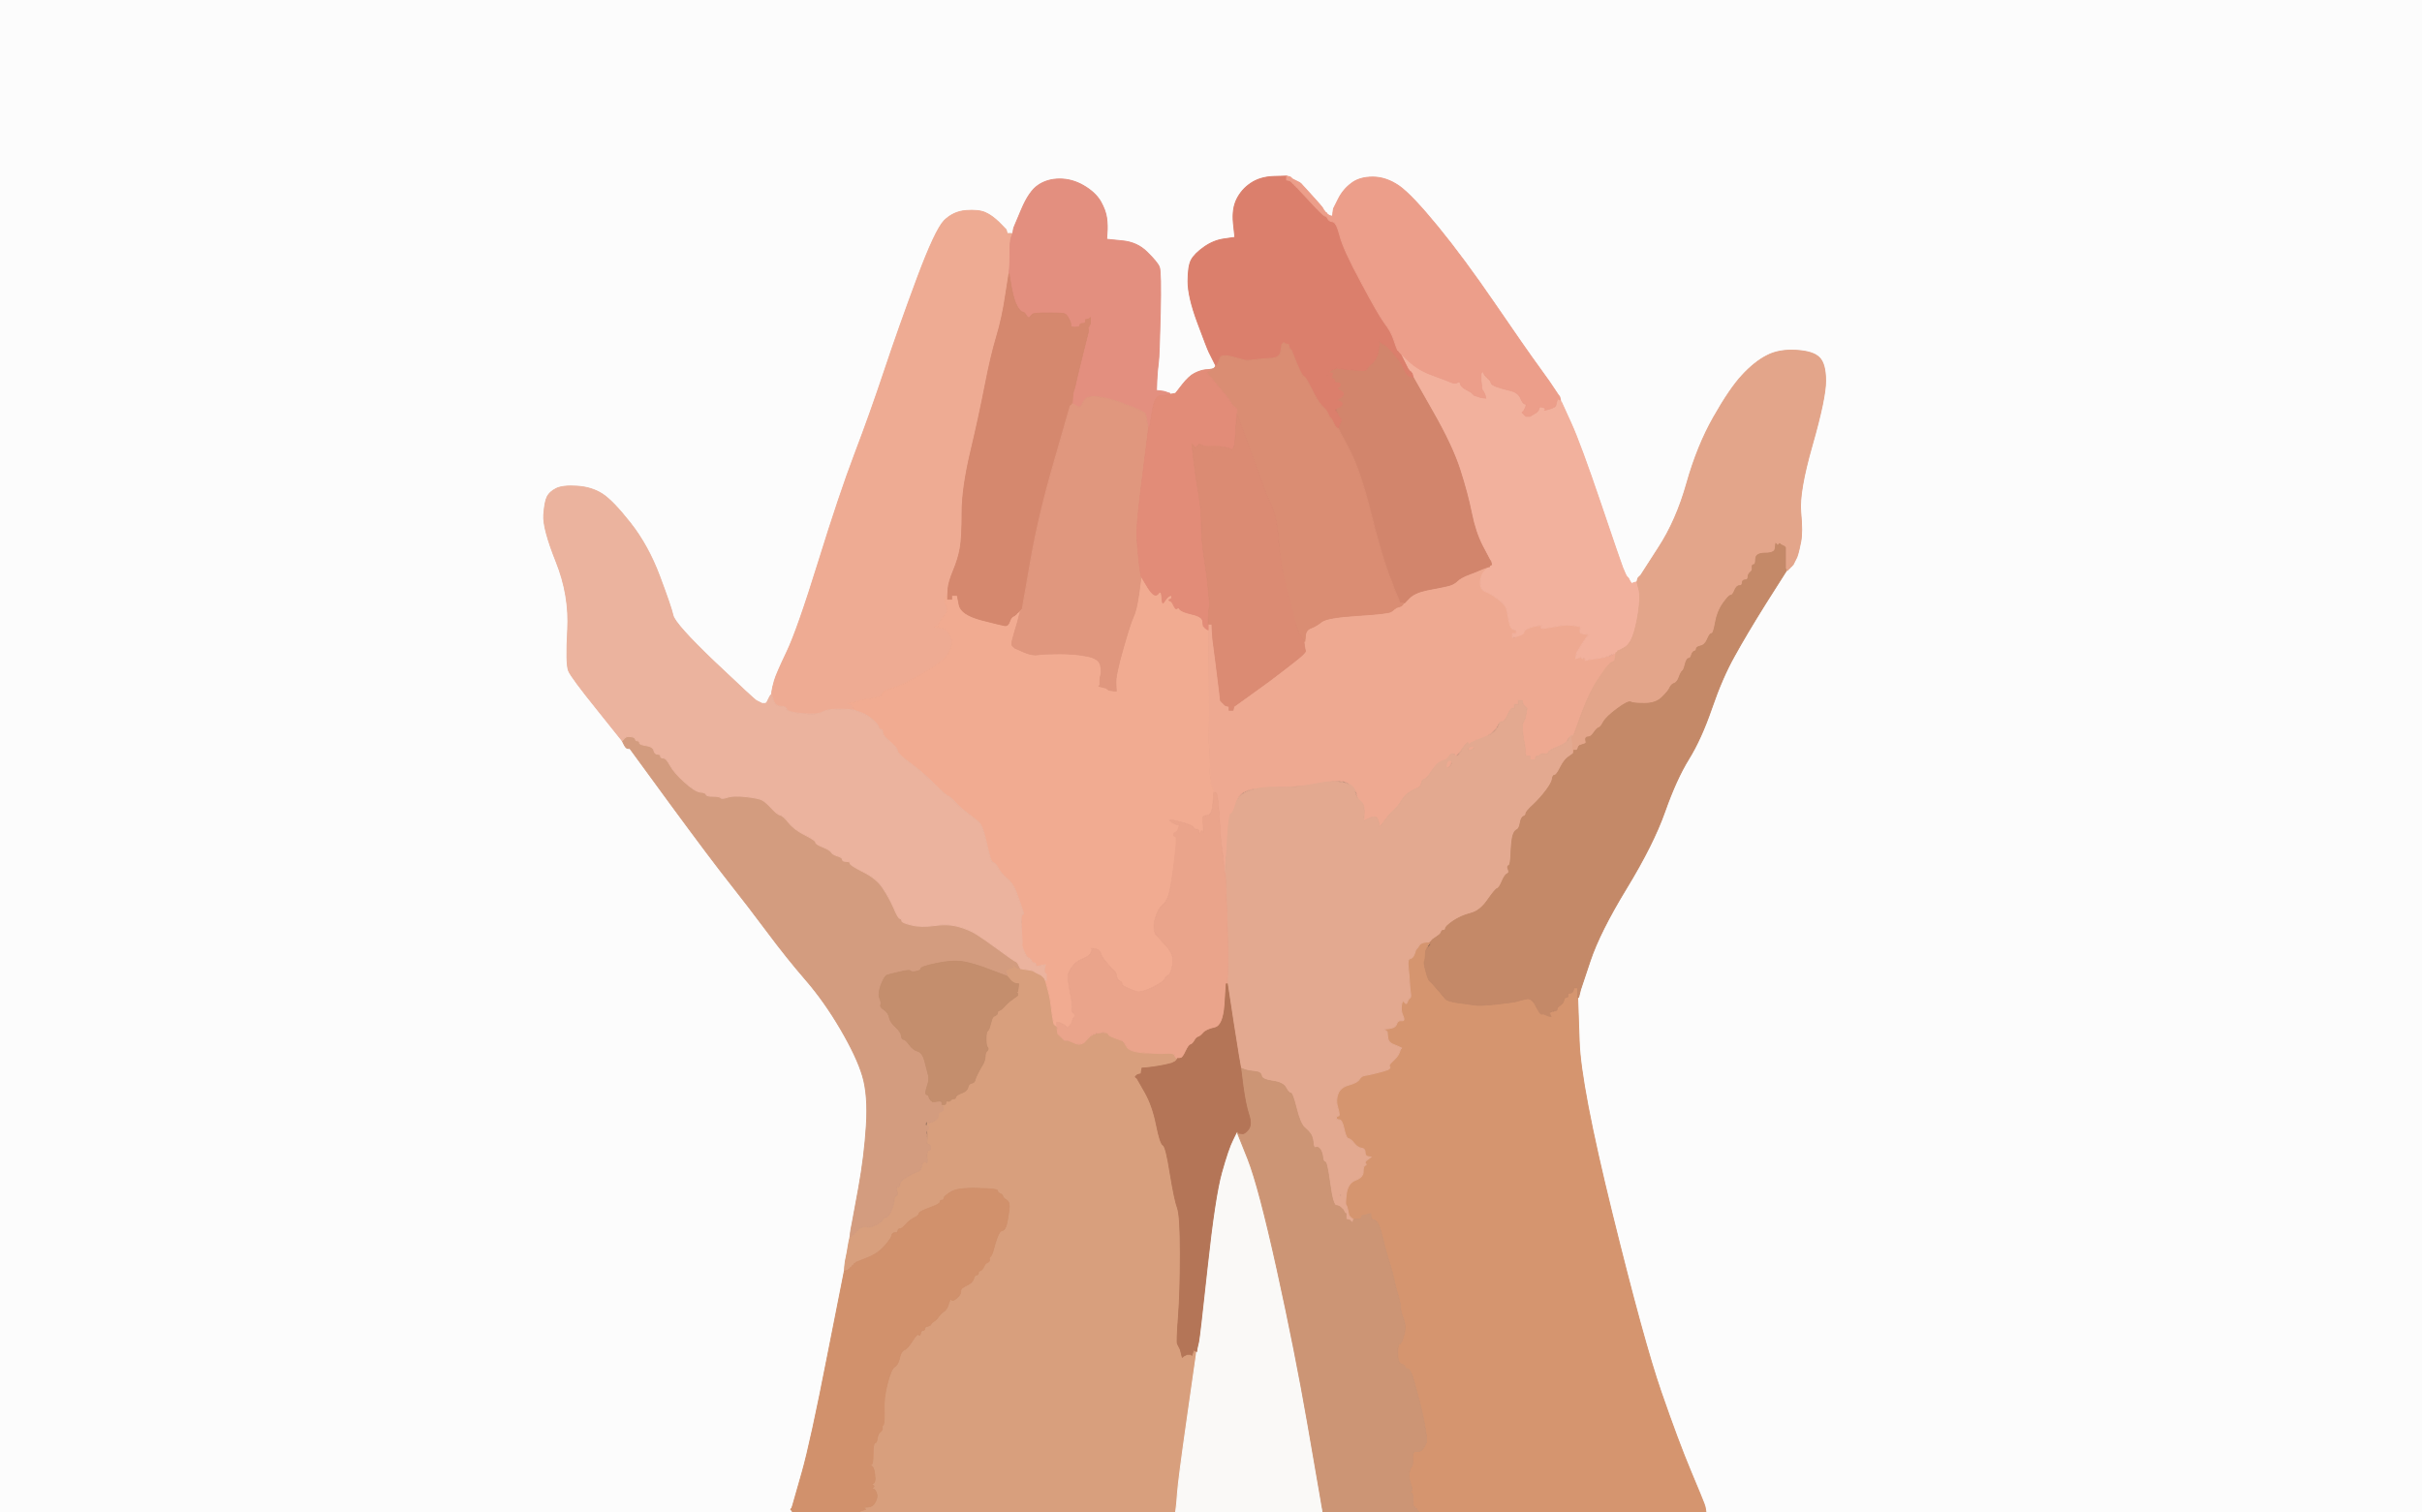<!-- Created with clker.com Auto tracing tool http://www.clker.com) --> 
<svg 
   xmlns='http://www.w3.org/2000/svg'
   width='1265'
   height='790'>
<rect width="100%" height="100%" fill="#333333" stroke="none"/>
<path style='opacity:1;fill:#FCFCFC;fill-rule:evenodd;stroke:#FCFCFC;stroke-width:0.5px;stroke-linecap:butt;stroke-linejoin:miter;stroke-opacity:1;' d='M 0.0 395.0 L 0.0 0.0 L 632.5 0.0 L 1265.0 0.0 L 1265.0 395.0 L 1265.0 790.0 L 1078.0 790.0 L 891.0 790.0 L 890.8 788.5 L 890.5 787.0 L 890.0 785.5 Q 889.5 784.0 883.0 768.5 Q 876.5 753.0 867.5 727.0 Q 858.5 701.0 842.0 634.0 Q 825.5 567.0 824.8 544.0 L 824.0 521.0 L 824.2 521.0 L 824.5 521.0 L 825.0 519.0 L 825.5 517.0 L 830.5 502.0 Q 835.5 487.0 849.5 464.0 Q 863.5 441.0 869.5 424.0 Q 875.5 407.0 882.0 396.5 Q 888.5 386.0 894.0 370.0 Q 899.5 354.0 905.8 342.8 Q 912.0 331.5 922.2 315.2 Q 932.5 299.0 932.8 298.5 L 933.0 298.0 L 933.2 298.0 L 933.5 298.0 L 933.8 297.8 L 934.0 297.5 L 934.2 297.2 L 934.5 297.0 L 934.8 296.8 L 935.0 296.5 L 935.2 296.2 L 935.5 296.0 L 935.8 295.8 L 936.0 295.5 L 936.2 295.2 L 936.5 295.0 L 937.0 294.0 L 937.5 293.0 L 938.0 292.0 L 938.5 291.0 L 939.0 289.5 Q 939.5 288.0 940.5 283.0 Q 941.5 278.0 940.5 267.5 Q 939.5 257.0 946.5 232.5 Q 953.5 208.0 953.5 199.0 Q 953.5 190.0 950.2 186.8 Q 947.0 183.5 938.0 183.0 Q 929.0 182.5 922.8 185.8 Q 916.5 189.0 910.0 196.0 Q 903.5 203.0 895.0 218.0 Q 886.5 233.0 881.0 252.5 Q 875.5 272.0 866.2 286.2 L 857.0 300.5 L 856.8 300.8 L 856.5 301.0 L 856.2 301.2 L 856.0 301.5 L 855.8 301.8 L 855.5 302.0 L 855.2 303.0 L 855.0 304.0 L 854.0 304.2 L 853.0 304.5 L 852.8 304.8 L 852.5 305.0 L 852.2 304.8 L 852.0 304.5 L 851.8 304.2 L 851.5 304.0 L 851.0 303.0 L 850.5 302.0 L 850.2 301.8 L 850.0 301.5 L 849.8 301.2 L 849.5 301.0 L 849.0 300.0 Q 848.5 299.0 847.5 296.5 Q 846.5 294.0 836.0 263.0 Q 825.5 232.0 820.5 221.0 L 815.5 210.0 L 815.2 209.8 L 815.0 209.5 L 815.0 209.2 L 815.0 209.0 L 814.8 208.0 L 814.5 207.0 L 814.2 206.8 Q 814.0 206.5 812.2 203.8 Q 810.5 201.0 803.8 191.8 Q 797.0 182.5 780.8 158.8 Q 764.5 135.0 751.0 118.5 Q 737.5 102.0 730.8 97.2 Q 724.0 92.5 717.0 92.5 Q 710.0 92.5 705.8 95.8 Q 701.5 99.0 699.0 104.0 L 696.5 109.0 L 696.2 111.0 L 696.0 113.0 L 695.0 112.8 L 694.0 112.5 L 693.8 112.2 L 693.5 112.0 L 693.2 111.8 L 693.0 111.5 L 692.8 111.2 L 692.5 111.0 L 692.2 110.8 L 692.0 110.5 L 691.8 110.2 L 691.5 110.0 L 691.0 109.0 Q 690.5 108.0 685.2 102.2 L 680.0 96.5 L 679.8 96.2 L 679.5 96.0 L 679.2 95.8 L 679.0 95.5 L 678.0 95.0 L 677.0 94.5 L 676.0 94.0 L 675.0 93.5 L 674.0 93.2 L 673.0 93.0 L 672.8 92.5 Q 672.5 92.0 672.2 92.0 L 672.0 92.0 L 665.0 92.2 Q 658.0 92.5 653.2 95.8 Q 648.5 99.0 646.0 104.0 Q 643.5 109.0 644.2 116.5 L 645.0 124.0 L 639.5 124.8 Q 634.0 125.5 629.0 129.0 Q 624.0 132.5 622.2 135.8 Q 620.5 139.0 620.5 147.0 Q 620.5 155.0 625.5 168.5 Q 630.5 182.0 631.5 184.0 Q 632.5 186.0 633.0 187.0 L 633.5 188.0 L 634.0 189.0 L 634.5 190.0 L 634.8 190.5 L 635.0 191.0 L 634.8 191.5 L 634.5 192.0 L 634.2 192.2 L 634.0 192.5 L 633.0 192.8 L 632.0 193.0 L 629.5 193.2 Q 627.0 193.5 624.0 195.0 Q 621.0 196.5 617.5 201.0 L 614.0 205.5 L 612.5 205.8 L 611.0 206.0 L 611.0 205.8 L 611.0 205.5 L 609.5 205.0 L 608.0 204.5 L 606.0 204.2 L 604.0 204.0 L 604.2 198.5 Q 604.5 193.0 605.0 189.5 Q 605.5 186.0 606.0 164.0 Q 606.5 142.0 605.5 139.5 Q 604.5 137.0 599.2 131.8 Q 594.0 126.5 586.0 125.8 L 578.0 125.0 L 578.2 121.5 Q 578.5 118.0 578.0 114.0 Q 577.5 110.0 574.8 105.2 Q 572.0 100.5 566.0 97.0 Q 560.0 93.5 553.5 93.5 Q 547.0 93.5 542.2 96.8 Q 537.5 100.0 533.5 109.5 L 529.5 119.0 L 529.2 120.5 L 529.0 122.0 L 527.5 122.0 L 526.0 122.0 L 525.8 121.0 L 525.5 120.0 L 521.8 116.2 Q 518.0 112.5 514.5 111.0 Q 511.0 109.5 504.5 110.0 Q 498.0 110.5 493.2 115.2 Q 488.5 120.0 479.0 145.5 Q 469.5 171.0 462.0 193.5 Q 454.5 216.0 446.5 237.0 Q 438.5 258.0 427.5 293.5 Q 416.5 329.0 411.0 340.5 Q 405.5 352.0 404.5 355.5 Q 403.5 359.0 403.2 361.0 L 403.0 363.0 L 402.8 363.0 Q 402.5 363.0 402.0 364.0 L 401.5 365.0 L 401.0 366.0 L 400.5 367.0 L 400.2 367.2 L 400.0 367.5 L 399.0 367.5 L 398.0 367.5 L 397.0 367.0 L 396.0 366.5 L 395.0 366.0 Q 394.0 365.5 373.2 345.8 Q 352.5 326.0 351.5 321.5 Q 350.5 317.0 344.5 301.0 Q 338.5 285.0 329.2 273.2 Q 320.0 261.5 314.5 258.0 Q 309.0 254.5 301.5 254.0 Q 294.0 253.5 290.5 255.2 Q 287.0 257.0 285.8 259.5 Q 284.5 262.0 284.0 269.0 Q 283.5 276.0 290.5 293.5 Q 297.5 311.0 296.5 329.0 Q 295.5 347.0 297.0 350.5 Q 298.5 354.0 311.8 370.5 L 325.0 387.0 L 326.0 389.0 Q 327.0 391.0 328.0 391.0 L 329.0 391.0 L 350.2 420.0 Q 371.5 449.0 381.0 461.0 Q 390.5 473.0 400.8 486.8 Q 411.0 500.5 420.8 511.8 Q 430.5 523.0 439.0 537.5 Q 447.5 552.0 450.5 562.0 Q 453.5 572.0 452.5 588.0 Q 451.5 604.0 448.5 620.5 Q 445.5 637.0 445.0 639.5 L 444.5 642.0 L 444.2 644.0 L 444.0 646.0 L 443.8 647.0 Q 443.5 648.0 443.0 651.0 L 442.5 654.0 L 442.0 656.5 L 441.5 659.0 L 441.2 661.5 L 441.0 664.0 L 432.2 708.5 Q 423.5 753.0 419.0 769.0 Q 414.5 785.0 414.0 786.5 L 413.5 788.0 L 413.2 788.2 L 413.0 788.5 L 413.2 788.8 L 413.5 789.0 L 413.8 789.5 L 414.0 790.0 L 207.0 790.0 L 0.0 790.0 L 0.0 395.0 z 
'/>
<path style='opacity:1;fill:#D89F7D;fill-rule:evenodd;stroke:#D89F7D;stroke-width:0.5px;stroke-linecap:butt;stroke-linejoin:miter;stroke-opacity:1;' d='M 529.8 504.2 L 530.0 504.5 L 530.2 504.8 L 530.5 505.0 L 530.8 505.2 L 531.0 505.5 L 532.0 505.8 L 533.0 506.0 L 536.2 506.5 Q 539.5 507.0 539.8 507.2 Q 540.0 507.5 541.0 508.0 L 542.0 508.5 L 543.0 509.0 L 544.0 509.5 L 545.0 509.8 L 546.0 510.0 L 546.0 511.0 L 546.0 512.0 L 547.2 516.5 Q 548.5 521.0 549.0 525.5 Q 549.5 530.0 550.0 532.5 L 550.5 535.0 L 550.8 535.2 L 551.0 535.5 L 551.5 535.8 L 552.0 536.0 L 552.0 537.0 Q 552.0 538.0 553.0 538.0 Q 554.0 538.0 553.8 539.0 Q 553.5 540.0 553.2 540.2 L 553.0 540.5 L 553.2 540.8 L 553.5 541.0 L 553.8 541.2 L 554.0 541.5 L 554.2 541.8 L 554.5 542.0 L 554.8 542.2 L 555.0 542.5 L 555.2 542.8 L 555.5 543.0 L 555.8 543.2 L 556.0 543.5 L 557.0 543.5 L 558.0 543.5 L 561.5 545.0 Q 565.0 546.5 567.5 543.2 Q 570.0 540.0 575.5 539.5 Q 581.0 539.0 581.0 540.0 Q 581.0 541.0 584.0 542.5 Q 587.0 544.0 588.5 546.8 Q 590.0 549.5 598.0 550.0 Q 606.0 550.5 607.0 550.0 Q 608.0 549.5 609.5 549.0 L 611.0 548.5 L 612.0 548.2 L 613.0 548.0 L 613.0 549.5 L 613.0 551.0 L 614.0 551.2 L 615.0 551.5 L 615.2 551.8 L 615.5 552.0 L 615.8 552.5 L 616.0 553.0 L 615.5 553.0 L 615.0 553.0 L 614.8 553.5 L 614.5 554.0 L 614.2 554.2 L 614.0 554.5 L 613.0 555.0 L 612.0 555.5 L 610.0 556.0 Q 608.0 556.5 605.0 557.0 Q 602.0 557.5 599.2 557.8 L 596.5 558.0 L 596.2 559.5 L 596.0 561.0 L 595.0 561.2 L 594.0 561.5 L 593.8 561.8 L 593.5 562.0 L 593.2 562.2 L 593.0 562.5 L 593.2 562.8 L 593.5 563.0 L 593.8 563.2 L 594.0 563.5 L 598.0 570.5 Q 602.0 577.5 604.0 587.5 Q 606.0 597.5 607.5 598.2 Q 609.0 599.0 611.2 613.0 Q 613.5 627.0 615.0 631.0 Q 616.5 635.0 616.5 655.0 Q 616.5 675.0 615.5 688.0 Q 614.5 701.0 615.0 702.0 Q 615.5 703.0 616.0 704.0 L 616.5 705.0 L 617.0 707.0 L 617.5 709.0 L 617.8 708.8 L 618.0 708.5 L 619.0 708.0 L 620.0 707.5 L 620.5 706.2 Q 621.0 705.0 622.5 705.2 L 624.0 705.5 L 624.5 705.8 L 625.0 706.0 L 624.8 708.0 L 624.5 710.0 L 620.0 741.5 Q 615.5 773.0 615.0 780.0 Q 614.5 787.0 614.2 788.5 L 614.0 790.0 L 531.5 790.0 L 449.0 790.0 L 449.0 789.8 L 449.0 789.5 L 450.5 789.0 L 452.0 788.5 L 451.8 788.2 L 451.5 788.0 L 451.2 787.8 L 451.0 787.5 L 453.5 787.2 Q 456.0 787.0 457.2 784.5 Q 458.5 782.0 457.8 780.0 Q 457.0 778.0 456.0 777.8 Q 455.0 777.5 456.0 777.0 Q 457.0 776.5 456.0 776.0 Q 455.0 775.5 456.0 775.0 Q 457.0 774.5 457.0 772.5 Q 457.0 770.5 456.5 768.2 Q 456.0 766.0 455.0 766.0 Q 454.0 766.0 455.0 760.0 Q 456.0 754.0 457.0 753.8 Q 458.0 753.5 458.2 751.2 Q 458.5 749.0 459.8 748.0 Q 461.0 747.0 461.2 738.5 Q 461.5 730.0 463.5 722.5 Q 465.5 715.0 467.2 714.0 Q 469.0 713.0 469.8 709.5 Q 470.5 706.0 472.2 705.2 Q 474.0 704.5 476.5 700.5 Q 479.0 696.5 479.8 697.2 Q 480.5 698.0 480.8 696.5 Q 481.0 695.0 482.0 695.0 Q 483.0 695.0 483.0 694.0 Q 483.0 693.0 484.5 692.8 Q 486.0 692.5 486.2 691.8 Q 486.5 691.0 487.8 690.2 Q 489.0 689.5 490.2 687.8 Q 491.5 686.0 492.8 685.2 Q 494.0 684.5 494.8 682.8 Q 495.5 681.0 496.0 679.5 Q 496.5 678.0 497.0 679.0 Q 497.5 680.0 499.8 678.0 Q 502.0 676.0 501.8 674.5 Q 501.5 673.0 504.8 671.5 Q 508.0 670.0 508.5 668.0 Q 509.0 666.0 510.0 666.0 Q 511.0 666.0 511.0 665.0 Q 511.0 664.0 512.0 663.8 Q 513.0 663.5 514.2 660.2 Q 515.5 657.0 516.8 656.5 Q 518.0 656.0 518.8 653.0 Q 519.5 650.0 520.8 646.5 Q 522.0 643.0 523.5 642.8 Q 525.0 642.5 525.8 639.2 Q 526.5 636.0 527.0 632.0 Q 527.5 628.0 525.8 627.0 Q 524.0 626.0 523.8 625.0 Q 523.5 624.0 522.2 623.5 Q 521.0 623.0 521.0 622.0 Q 521.0 621.0 510.5 620.8 Q 500.0 620.5 496.5 622.8 Q 493.0 625.0 493.0 626.0 Q 493.0 627.0 492.0 627.0 Q 491.0 627.0 491.0 628.0 Q 491.0 629.0 485.5 631.0 Q 480.0 633.0 480.0 634.0 Q 480.0 635.0 477.5 636.2 Q 475.0 637.5 473.0 639.8 Q 471.0 642.0 470.0 642.0 Q 469.0 642.0 469.0 643.0 Q 469.0 644.0 467.5 644.0 Q 466.0 644.0 465.8 645.5 Q 465.5 647.0 462.0 651.0 Q 458.5 655.0 452.8 657.2 L 447.0 659.5 L 446.8 659.8 L 446.5 660.0 L 446.2 660.2 L 446.0 660.5 L 445.8 660.8 L 445.5 661.0 L 445.2 661.2 L 445.0 661.5 L 444.8 661.8 L 444.5 662.0 L 444.2 662.2 L 444.0 662.5 L 443.8 662.8 L 443.5 663.0 L 443.2 663.2 L 443.0 663.5 L 442.0 663.8 L 441.0 664.0 L 441.2 661.5 L 441.5 659.0 L 442.0 656.5 L 442.5 654.0 L 443.0 651.0 Q 443.5 648.0 443.8 647.0 L 444.0 646.0 L 444.5 645.8 L 445.0 645.5 L 445.2 645.2 L 445.5 645.0 L 445.8 644.8 L 446.0 644.5 L 446.2 644.2 L 446.5 644.0 L 446.8 643.8 L 447.0 643.5 L 447.2 643.2 L 447.5 643.0 L 447.8 642.8 L 448.0 642.5 L 448.2 642.2 L 448.5 642.0 L 448.8 641.8 L 449.0 641.5 L 450.5 641.0 Q 452.0 640.5 453.0 641.0 Q 454.0 641.5 457.5 639.8 Q 461.0 638.0 461.0 637.0 Q 461.0 636.0 462.5 636.0 Q 464.0 636.0 465.5 632.2 Q 467.0 628.5 467.0 626.8 Q 467.0 625.0 468.0 624.8 Q 469.0 624.5 468.5 622.2 Q 468.0 620.0 469.0 620.0 Q 470.0 620.0 470.0 618.5 Q 470.0 617.0 473.2 615.0 Q 476.5 613.0 478.8 612.2 Q 481.0 611.5 481.2 609.8 Q 481.5 608.0 482.2 607.2 Q 483.0 606.5 483.8 607.2 Q 484.5 608.0 484.2 604.5 Q 484.0 601.0 485.0 601.0 Q 486.0 601.0 486.0 599.5 Q 486.0 598.0 485.0 598.0 Q 484.0 598.0 484.2 596.0 Q 484.5 594.0 484.2 589.8 Q 484.0 585.5 484.5 586.2 Q 485.0 587.0 487.5 585.8 Q 490.0 584.5 490.0 581.8 Q 490.0 579.0 491.2 579.5 L 492.5 580.0 L 492.5 579.0 L 492.5 578.0 L 492.2 577.8 Q 492.0 577.5 492.0 577.2 L 492.0 577.0 L 493.0 577.0 Q 494.0 577.0 494.0 576.0 Q 494.0 575.0 495.0 575.2 Q 496.0 575.5 496.5 574.8 Q 497.0 574.0 498.0 574.0 Q 499.0 574.0 499.2 573.0 Q 499.5 572.0 502.2 571.0 Q 505.0 570.0 505.5 568.0 Q 506.0 566.0 507.5 565.8 Q 509.0 565.5 509.2 564.2 Q 509.5 563.0 510.5 561.0 Q 511.5 559.0 513.0 556.5 Q 514.5 554.0 514.5 552.0 Q 514.5 550.0 515.5 549.0 Q 516.5 548.0 515.8 547.2 Q 515.0 546.5 515.0 542.8 Q 515.0 539.0 515.8 538.5 Q 516.5 538.0 517.0 536.0 Q 517.5 534.0 518.0 532.5 Q 518.5 531.0 519.8 530.5 Q 521.0 530.0 521.0 529.0 Q 521.0 528.0 522.0 527.8 Q 523.0 527.5 524.5 525.8 Q 526.0 524.0 528.8 522.0 L 531.5 520.0 L 531.5 519.5 L 531.5 519.0 L 531.2 518.8 L 531.0 518.5 L 531.2 518.2 L 531.5 518.0 L 531.8 516.0 L 532.0 514.0 L 530.5 513.8 Q 529.0 513.5 527.5 511.8 L 526.0 510.0 L 525.8 509.0 Q 525.5 508.0 525.2 507.8 L 525.0 507.5 L 524.8 507.2 L 524.5 507.0 L 524.2 506.0 L 524.0 505.0 L 525.0 505.2 Q 526.0 505.5 527.5 505.5 L 529.0 505.5 L 528.8 505.2 L 528.5 505.0 L 528.2 504.8 L 528.0 504.5 L 527.5 503.2 Q 527.0 502.0 528.0 502.0 Q 529.0 502.0 529.2 503.0 Q 529.5 504.0 529.8 504.2 z 
M 622.2 707.2 Q 622.5 707.0 622.8 707.2 Q 623.0 707.5 622.5 707.5 L 622.0 707.5 L 622.2 707.2 z 
'/>
<path style='opacity:1;fill:#D5956F;fill-rule:evenodd;stroke:#D5956F;stroke-width:0.5px;stroke-linecap:butt;stroke-linejoin:miter;stroke-opacity:1;' d='M 747.0 491.2 L 748.0 491.0 L 746.2 493.5 Q 744.5 496.0 744.5 498.5 Q 744.5 501.0 744.0 502.0 Q 743.5 503.0 744.8 507.5 Q 746.0 512.0 746.8 512.5 Q 747.5 513.0 750.8 516.8 Q 754.0 520.5 755.0 521.8 Q 756.0 523.0 761.5 523.8 Q 767.0 524.5 770.0 525.0 Q 773.0 525.5 782.0 524.5 Q 791.0 523.5 792.5 523.0 Q 794.0 522.5 797.0 521.8 Q 800.0 521.0 802.2 525.5 Q 804.5 530.0 809.0 529.0 Q 813.5 528.0 813.2 527.2 Q 813.0 526.5 814.8 525.2 Q 816.5 524.0 816.8 522.5 Q 817.0 521.0 818.0 521.0 Q 819.0 521.0 819.0 520.0 L 819.0 519.0 L 820.0 518.8 L 821.0 518.5 L 821.2 518.2 L 821.5 518.0 L 821.8 517.0 L 822.0 516.0 L 823.0 516.0 L 824.0 516.0 L 824.0 518.5 L 824.0 521.0 L 824.8 544.0 Q 825.5 567.0 842.0 634.0 Q 858.5 701.0 867.5 727.0 Q 876.5 753.0 883.0 768.5 Q 889.5 784.0 890.0 785.5 L 890.5 787.0 L 890.8 788.5 L 891.0 790.0 L 816.0 790.0 L 741.0 790.0 L 740.8 789.5 L 740.5 789.0 L 740.2 788.8 L 740.0 788.5 L 739.8 788.2 L 739.5 788.0 L 739.2 787.8 L 739.0 787.5 L 738.8 787.2 L 738.5 787.0 L 738.2 786.8 Q 738.0 786.5 738.0 783.2 Q 738.0 780.0 737.0 779.8 Q 736.0 779.5 737.0 779.0 Q 738.0 778.5 736.8 775.2 Q 735.5 772.0 736.0 769.5 Q 736.5 767.0 737.2 766.2 Q 738.0 765.5 737.8 761.8 Q 737.5 758.0 739.8 758.2 Q 742.0 758.5 743.2 756.8 Q 744.5 755.0 745.0 753.5 Q 745.5 752.0 744.0 744.0 Q 742.5 736.0 740.2 727.8 Q 738.0 719.5 737.5 718.2 Q 737.0 717.0 735.5 717.0 Q 734.0 717.0 733.8 715.0 Q 733.5 713.0 731.8 712.5 Q 730.0 712.0 730.0 707.0 Q 730.0 702.0 731.0 702.0 Q 732.0 702.0 733.2 697.5 Q 734.5 693.0 733.0 689.0 Q 731.5 685.0 731.5 683.0 Q 731.5 681.0 730.0 676.0 Q 728.5 671.0 727.8 667.2 Q 727.0 663.5 725.5 659.0 Q 724.0 654.5 722.0 646.2 Q 720.0 638.0 718.0 637.5 Q 716.0 637.0 716.0 635.5 L 716.0 634.0 L 715.0 634.2 Q 714.0 634.5 713.5 635.8 Q 713.0 637.0 710.0 637.0 L 707.0 637.0 L 706.5 636.8 L 706.0 636.5 L 705.8 636.2 L 705.5 636.0 L 705.2 635.8 L 705.0 635.5 L 704.8 635.2 L 704.5 635.0 L 704.2 634.8 Q 704.0 634.5 703.5 634.2 L 703.0 634.0 L 703.0 633.8 Q 703.0 633.5 703.2 633.2 Q 703.5 633.0 702.8 630.0 Q 702.0 627.0 701.0 627.0 L 700.0 627.0 L 700.2 625.5 Q 700.5 624.0 700.8 624.2 Q 701.0 624.5 702.5 621.2 Q 704.0 618.0 708.0 616.5 Q 712.0 615.0 712.0 612.0 Q 712.0 609.0 713.0 608.8 Q 714.0 608.5 713.2 607.8 Q 712.5 607.0 714.2 605.8 L 716.0 604.5 L 714.5 604.2 Q 713.0 604.0 713.0 602.0 Q 713.0 600.0 711.0 599.8 Q 709.0 599.5 707.2 597.2 Q 705.5 595.0 704.2 594.8 Q 703.0 594.5 702.0 589.8 Q 701.0 585.0 699.5 585.0 Q 698.0 585.0 698.0 584.0 Q 698.0 583.0 699.0 583.0 Q 700.0 583.0 698.8 579.0 Q 697.5 575.0 698.8 571.5 Q 700.0 568.0 704.5 566.8 Q 709.0 565.5 710.0 563.8 Q 711.0 562.0 713.0 561.8 Q 715.0 561.5 719.0 560.5 Q 723.0 559.5 724.8 558.8 Q 726.5 558.0 725.8 557.2 Q 725.0 556.5 727.5 554.2 Q 730.0 552.0 730.8 550.0 L 731.5 548.0 L 731.8 547.8 L 732.0 547.5 L 731.0 547.0 Q 730.0 546.5 727.5 545.5 Q 725.0 544.5 724.8 541.8 L 724.5 539.0 L 724.2 538.8 L 724.0 538.5 L 723.0 538.0 L 722.0 537.5 L 723.5 537.5 Q 725.0 537.5 727.0 537.0 Q 729.0 536.5 729.5 534.8 Q 730.0 533.0 732.0 533.2 Q 734.0 533.5 732.8 530.8 Q 731.5 528.0 732.0 525.0 Q 732.5 522.0 733.5 523.5 Q 734.5 525.0 735.0 523.5 Q 735.5 522.0 736.2 521.5 Q 737.0 521.0 736.8 519.5 Q 736.5 518.0 736.2 513.8 Q 736.0 509.5 735.5 505.2 Q 735.0 501.0 736.5 500.8 Q 738.0 500.5 738.8 498.2 L 739.5 496.0 L 739.8 495.8 L 740.0 495.5 L 740.2 495.2 L 740.5 495.0 L 741.2 493.8 Q 742.0 492.5 744.0 492.0 Q 746.0 491.5 747.0 491.2 z 
'/>
<path style='opacity:1;fill:#EEAB93;fill-rule:evenodd;stroke:#EEAB93;stroke-width:0.5px;stroke-linecap:butt;stroke-linejoin:miter;stroke-opacity:1;' d='M 521.8 116.2 L 525.5 120.0 L 525.8 121.0 L 526.0 122.0 L 527.5 122.0 L 529.0 122.0 L 528.2 124.0 Q 527.5 126.0 527.5 132.5 Q 527.5 139.0 527.2 141.0 L 527.0 143.0 L 525.2 154.5 Q 523.5 166.0 520.5 176.0 Q 517.5 186.0 514.5 201.5 Q 511.5 217.0 507.0 236.0 Q 502.5 255.0 502.5 268.0 Q 502.5 281.0 501.5 286.5 Q 500.5 292.0 498.0 298.0 Q 495.5 304.0 495.2 307.5 L 495.0 311.0 L 494.8 311.0 L 494.5 311.0 L 494.0 312.0 L 493.5 313.0 L 493.5 314.0 L 493.5 315.0 L 494.5 317.0 Q 495.5 319.0 493.0 322.0 Q 490.5 325.0 490.2 326.0 L 490.0 327.0 L 489.0 327.2 L 488.0 327.5 L 491.0 328.0 Q 494.0 328.5 495.2 330.2 Q 496.5 332.0 497.0 334.5 Q 497.5 337.0 495.5 341.0 Q 493.5 345.0 482.5 351.5 Q 471.5 358.0 466.2 359.5 Q 461.0 361.0 460.8 362.5 Q 460.5 364.0 455.2 364.8 L 450.0 365.5 L 449.0 366.0 L 448.0 366.5 L 445.5 367.0 L 443.0 367.5 L 444.0 368.0 L 445.0 368.5 L 445.2 368.8 L 445.5 369.0 L 445.8 370.0 L 446.0 371.0 L 444.5 370.8 Q 443.0 370.5 437.5 370.5 Q 432.0 370.5 429.5 372.0 Q 427.0 373.5 419.0 372.8 Q 411.0 372.0 410.8 370.5 Q 410.5 369.0 407.8 369.0 Q 405.0 369.0 404.0 366.0 L 403.0 363.0 L 403.2 361.0 Q 403.5 359.0 404.5 355.5 Q 405.5 352.0 411.0 340.5 Q 416.5 329.0 427.5 293.5 Q 438.5 258.0 446.5 237.0 Q 454.5 216.0 462.0 193.5 Q 469.5 171.0 479.0 145.5 Q 488.5 120.0 493.2 115.2 Q 498.0 110.5 504.5 110.0 Q 511.0 109.5 514.5 111.0 Q 518.0 112.5 521.8 116.2 z 
'/>
<path style='opacity:1;fill:#EEA991;fill-rule:evenodd;stroke:#EEA991;stroke-width:0.5px;stroke-linecap:butt;stroke-linejoin:miter;stroke-opacity:1;' d='M 778.0 295.2 L 779.0 295.0 L 779.0 296.0 Q 779.0 297.0 776.2 298.5 Q 773.5 300.0 773.2 304.0 Q 773.0 308.0 775.8 309.0 Q 778.5 310.0 782.5 313.0 Q 786.5 316.0 787.0 318.5 Q 787.5 321.0 788.2 324.8 Q 789.0 328.5 792.5 329.8 Q 796.0 331.0 796.0 330.0 Q 796.0 329.0 798.8 328.0 Q 801.5 327.0 803.8 326.8 Q 806.0 326.5 805.2 327.2 Q 804.5 328.0 805.2 328.2 Q 806.0 328.5 811.0 327.5 Q 816.0 326.5 818.5 326.5 Q 821.0 326.5 823.5 327.0 L 826.0 327.5 L 825.8 327.8 L 825.5 328.0 L 825.2 329.5 Q 825.0 331.0 827.5 331.2 L 830.0 331.5 L 829.8 331.8 Q 829.5 332.0 829.0 332.5 Q 828.5 333.0 826.0 337.0 L 823.5 341.0 L 823.2 342.5 L 823.0 344.0 L 824.0 343.8 L 825.0 343.5 L 825.2 343.2 L 825.5 343.0 L 825.8 343.2 L 826.0 343.5 L 826.2 343.8 L 826.5 344.0 L 826.8 343.8 L 827.0 343.5 L 827.2 343.2 L 827.5 343.0 L 827.8 344.0 L 828.0 345.0 L 829.0 344.8 L 830.0 344.5 L 834.0 344.0 Q 838.0 343.5 840.5 342.8 Q 843.0 342.0 843.0 341.0 Q 843.0 340.0 844.0 340.0 L 845.0 340.0 L 844.2 342.0 Q 843.5 344.0 843.5 344.5 L 843.5 345.0 L 843.2 345.2 L 843.0 345.5 L 842.0 346.0 L 841.0 346.5 L 840.8 346.8 Q 840.5 347.0 835.5 354.0 Q 830.5 361.0 826.2 372.5 L 822.0 384.0 L 821.5 384.2 Q 821.0 384.5 821.0 384.8 L 821.0 385.0 L 820.0 385.2 Q 819.0 385.5 818.5 387.0 Q 818.0 388.5 813.5 390.2 Q 809.0 392.0 808.8 393.0 Q 808.5 394.0 806.8 393.8 Q 805.0 393.5 804.5 394.2 Q 804.0 395.0 803.0 395.0 Q 802.0 395.0 802.0 396.0 L 802.0 397.0 L 800.5 397.0 L 799.0 397.0 L 799.0 396.0 L 799.0 395.0 L 798.0 395.0 L 797.0 395.0 L 796.8 394.0 L 796.5 393.0 L 796.5 391.0 Q 796.5 389.0 796.0 387.5 Q 795.5 386.0 795.2 381.8 Q 795.0 377.5 795.8 376.8 Q 796.5 376.0 797.0 373.0 L 797.5 370.0 L 797.2 369.8 L 797.0 369.5 L 796.8 369.2 L 796.5 369.0 L 796.2 368.8 L 796.0 368.5 L 795.8 368.2 L 795.5 368.0 L 795.2 367.0 L 795.0 366.0 L 794.0 366.0 L 793.0 366.0 L 793.0 367.0 L 793.0 368.0 L 792.0 368.0 L 791.0 368.0 L 791.0 369.0 L 791.0 370.0 L 790.0 370.0 Q 789.0 370.0 787.5 373.5 Q 786.0 377.0 784.5 377.0 Q 783.0 377.0 782.2 379.0 Q 781.5 381.0 777.8 383.8 Q 774.0 386.5 771.5 389.0 L 769.0 391.5 L 768.0 391.8 L 767.0 392.0 L 767.0 391.0 Q 767.0 390.0 768.0 390.0 Q 769.0 390.0 768.8 389.0 L 768.5 388.0 L 768.2 388.2 L 768.0 388.5 L 767.8 388.8 L 767.5 389.0 L 767.2 388.8 L 767.0 388.5 L 766.8 388.2 L 766.5 388.0 L 766.2 388.2 L 766.0 388.5 L 765.8 388.8 L 765.5 389.0 L 765.2 389.2 L 765.0 389.5 L 764.8 389.8 Q 764.5 390.0 763.5 391.5 Q 762.5 393.0 760.8 394.5 Q 759.0 396.0 758.0 398.5 Q 757.0 401.0 756.0 401.0 Q 755.0 401.0 755.2 400.0 Q 755.5 399.0 754.8 398.5 Q 754.0 398.0 754.0 399.0 Q 754.0 400.0 752.0 399.8 Q 750.0 399.5 747.5 403.2 Q 745.0 407.0 744.0 407.0 Q 743.0 407.0 742.5 409.0 Q 742.0 411.0 740.8 411.5 Q 739.5 412.0 736.8 413.5 Q 734.0 415.0 732.2 418.0 Q 730.5 421.0 728.2 423.0 Q 726.0 425.0 723.8 428.0 L 721.5 431.0 L 721.2 431.2 L 721.0 431.5 L 720.8 431.8 L 720.5 432.0 L 720.0 429.5 Q 719.5 427.0 718.2 426.8 Q 717.0 426.5 714.5 427.8 L 712.0 429.0 L 712.2 428.0 Q 712.5 427.0 712.5 423.5 Q 712.5 420.0 710.8 419.2 Q 709.0 418.5 708.8 415.8 Q 708.5 413.0 706.8 412.5 Q 705.0 412.0 705.0 410.5 Q 705.0 409.0 701.5 408.2 Q 698.0 407.5 692.5 409.0 Q 687.0 410.5 674.5 411.0 Q 662.0 411.5 656.5 412.0 Q 651.0 412.5 648.2 414.8 Q 645.5 417.0 643.0 432.5 L 640.5 448.0 L 640.2 452.0 L 640.0 456.0 L 639.8 456.0 L 639.5 456.0 L 639.0 450.5 Q 638.5 445.0 638.0 442.0 Q 637.5 439.0 636.8 426.5 Q 636.0 414.0 635.0 414.0 L 634.0 414.0 L 633.8 413.0 Q 633.5 412.0 632.5 409.5 Q 631.5 407.0 631.2 368.0 L 631.0 329.0 L 631.0 327.5 L 631.0 326.0 L 632.0 326.0 L 633.0 326.0 L 633.2 330.0 L 633.5 334.0 L 635.0 345.5 Q 636.5 357.0 637.0 361.5 L 637.5 366.0 L 637.8 366.2 L 638.0 366.5 L 638.2 366.8 L 638.5 367.0 L 638.8 367.2 L 639.0 367.5 L 639.2 367.8 L 639.5 368.0 L 639.8 368.2 L 640.0 368.5 L 641.0 368.8 L 642.0 369.0 L 642.0 370.0 L 642.0 371.0 L 643.0 371.0 L 644.0 371.0 L 644.2 370.0 L 644.5 369.0 L 649.8 365.2 Q 655.0 361.5 662.8 355.8 Q 670.5 350.0 676.2 345.5 Q 682.0 341.0 681.8 340.0 Q 681.5 339.0 681.2 337.0 L 681.0 335.0 L 681.2 335.0 L 681.5 335.0 L 681.8 332.0 Q 682.0 329.0 684.8 328.0 Q 687.5 327.0 690.2 324.8 Q 693.0 322.5 709.0 321.5 Q 725.0 320.5 726.5 319.5 Q 728.0 318.5 728.2 318.2 L 728.5 318.0 L 728.8 317.8 L 729.0 317.5 L 730.5 317.0 L 732.0 316.5 L 732.2 316.2 L 732.5 316.0 L 732.8 315.5 L 733.0 315.0 L 733.2 315.0 L 733.5 315.0 L 736.2 312.2 Q 739.0 309.5 745.2 308.2 Q 751.5 307.0 755.2 306.2 Q 759.0 305.5 761.0 303.5 Q 763.0 301.5 767.8 299.8 Q 772.5 298.0 774.8 296.8 Q 777.0 295.5 778.0 295.2 z 
M 791.0 331.0 L 792.0 331.0 L 792.0 332.0 Q 792.0 333.0 791.0 333.0 L 790.0 333.0 L 790.0 332.0 L 790.0 331.0 L 791.0 331.0 z 
M 771.2 386.8 Q 771.0 386.5 771.2 386.2 Q 771.5 386.0 771.5 386.5 Q 771.5 387.0 771.2 386.8 z 
M 758.8 393.8 Q 760.0 393.5 759.5 394.8 Q 759.0 396.0 758.0 396.0 Q 757.0 396.0 757.2 395.0 Q 757.5 394.0 758.8 393.8 z 
'/>
<path style='opacity:1;fill:#F1AB91;fill-rule:evenodd;stroke:#F1AB91;stroke-width:0.5px;stroke-linecap:butt;stroke-linejoin:miter;stroke-opacity:1;' d='M 594.8 310.0 L 596.0 301.0 L 599.5 306.8 Q 603.0 312.5 604.8 310.2 Q 606.5 308.0 606.8 311.2 Q 607.0 314.5 607.2 314.8 L 607.5 315.0 L 608.8 313.2 Q 610.0 311.5 611.0 311.2 L 612.0 311.0 L 612.0 312.0 Q 612.0 313.0 611.0 313.2 Q 610.0 313.5 612.0 314.2 Q 614.0 315.0 614.0 316.8 Q 614.0 318.5 614.8 317.8 Q 615.5 317.0 616.2 318.2 Q 617.0 319.5 622.5 320.8 Q 628.0 322.0 628.2 324.5 L 628.5 327.0 L 628.8 327.2 L 629.0 327.5 L 629.2 327.8 L 629.5 328.0 L 629.8 328.2 L 630.0 328.5 L 630.5 328.8 L 631.0 329.0 L 631.2 368.0 Q 631.5 407.0 632.5 409.5 Q 633.5 412.0 633.8 413.0 L 634.0 414.0 L 633.5 420.0 Q 633.0 426.0 630.5 426.0 Q 628.0 426.0 628.2 428.0 Q 628.5 430.0 628.5 432.5 L 628.5 435.0 L 628.2 434.8 L 628.0 434.5 L 627.8 434.2 L 627.5 434.0 L 627.0 435.0 L 626.5 436.0 L 626.2 434.5 Q 626.0 433.0 625.0 433.2 Q 624.0 433.5 623.2 432.2 Q 622.5 431.0 617.8 429.8 L 613.0 428.5 L 612.0 428.5 L 611.0 428.5 L 611.2 428.8 L 611.5 429.0 L 611.8 429.2 L 612.0 429.5 L 613.0 430.0 L 614.0 430.5 L 615.0 430.8 L 616.0 431.0 L 613.8 448.0 Q 611.5 465.0 610.2 468.2 Q 609.0 471.5 607.2 472.8 Q 605.5 474.0 604.0 478.0 Q 602.5 482.0 602.8 484.8 Q 603.0 487.5 604.0 488.5 Q 605.0 489.5 609.2 494.2 Q 613.5 499.0 612.5 504.0 Q 611.5 509.0 610.2 509.5 Q 609.0 510.0 608.5 511.2 Q 608.0 512.5 604.5 514.5 Q 601.0 516.5 598.0 517.5 Q 595.0 518.5 593.5 518.0 Q 592.0 517.5 589.0 516.2 Q 586.0 515.0 586.0 514.0 Q 586.0 513.0 584.8 512.5 Q 583.5 512.0 583.2 510.0 Q 583.0 508.0 581.8 507.0 Q 580.5 506.0 578.0 503.0 Q 575.5 500.0 575.0 498.5 L 574.5 497.0 L 574.2 496.8 L 574.0 496.5 L 573.0 496.0 Q 572.0 495.5 571.0 495.5 L 570.0 495.5 L 570.2 495.8 L 570.5 496.0 L 569.8 497.8 Q 569.0 499.5 565.8 500.8 Q 562.5 502.0 560.5 504.5 Q 558.5 507.0 558.0 509.0 Q 557.5 511.0 559.0 518.5 Q 560.5 526.0 560.0 527.0 Q 559.5 528.0 560.5 529.0 Q 561.5 530.0 561.5 530.5 L 561.5 531.0 L 561.2 531.2 L 561.0 531.5 L 560.8 531.8 L 560.5 532.0 L 560.0 533.5 L 559.5 535.0 L 559.2 535.2 L 559.0 535.5 L 558.8 535.8 L 558.5 536.0 L 558.2 536.2 L 558.0 536.5 L 557.8 536.8 L 557.5 537.0 L 557.2 536.8 L 557.0 536.5 L 556.8 536.2 L 556.5 536.0 L 556.2 535.8 L 556.0 535.5 L 555.0 535.0 L 554.0 534.5 L 553.0 534.2 L 552.0 534.0 L 552.0 535.0 L 552.0 536.0 L 551.5 535.8 L 551.0 535.5 L 550.8 535.2 L 550.5 535.0 L 550.0 532.5 Q 549.5 530.0 549.0 525.5 Q 548.5 521.0 547.2 516.5 L 546.0 512.0 L 546.2 512.0 L 546.5 512.0 L 546.5 511.0 Q 546.5 510.0 546.2 510.0 L 546.0 510.0 L 545.8 509.0 L 545.5 508.0 L 545.5 507.0 L 545.5 506.0 L 545.8 505.0 L 546.0 504.0 L 544.5 504.2 Q 543.0 504.5 542.0 504.8 Q 541.0 505.0 541.0 504.0 Q 541.0 503.0 540.0 503.0 Q 539.0 503.0 538.8 502.0 Q 538.5 501.0 537.2 500.5 Q 536.0 500.0 534.2 496.0 Q 532.5 492.0 533.0 491.0 Q 533.5 490.0 532.8 489.5 Q 532.0 489.0 532.0 488.0 Q 532.0 487.0 533.0 486.8 Q 534.0 486.5 533.5 482.2 Q 533.0 478.0 534.0 477.8 Q 535.0 477.5 534.2 475.8 Q 533.5 474.0 531.5 468.0 Q 529.5 462.0 526.2 459.2 Q 523.0 456.5 521.5 453.8 Q 520.0 451.0 519.0 450.8 Q 518.0 450.5 517.2 448.2 Q 516.5 446.0 514.8 438.5 Q 513.0 431.0 511.2 429.5 Q 509.5 428.0 505.8 425.2 Q 502.0 422.5 499.0 419.2 Q 496.0 416.0 495.0 415.8 Q 494.0 415.5 488.2 409.8 Q 482.5 404.0 475.8 399.0 Q 469.0 394.0 468.8 392.5 Q 468.5 391.0 467.0 389.5 Q 465.5 388.0 463.2 386.0 Q 461.0 384.0 461.0 382.5 Q 461.0 381.0 460.0 381.0 Q 459.0 381.0 459.0 380.0 Q 459.0 379.0 456.0 376.2 Q 453.0 373.5 449.5 372.2 L 446.0 371.0 L 445.8 370.0 L 445.5 369.0 L 445.2 368.8 L 445.0 368.5 L 444.0 368.0 L 443.0 367.5 L 445.5 367.0 L 448.0 366.5 L 449.0 366.0 L 450.0 365.5 L 455.2 364.8 Q 460.5 364.0 460.8 362.5 Q 461.0 361.0 466.2 359.5 Q 471.5 358.0 482.5 351.5 Q 493.5 345.0 495.5 341.0 Q 497.5 337.0 497.0 334.5 Q 496.5 332.0 495.2 330.2 Q 494.0 328.5 491.0 328.0 L 488.0 327.5 L 489.0 327.2 L 490.0 327.0 L 490.2 326.0 Q 490.5 325.0 493.0 322.0 Q 495.5 319.0 494.5 317.0 L 493.5 315.0 L 493.5 314.0 L 493.5 313.0 L 494.0 312.0 L 494.5 311.0 L 494.8 311.0 L 495.0 311.0 L 495.0 312.0 L 495.0 313.0 L 496.0 313.0 L 497.0 313.0 L 497.0 312.0 L 497.0 311.0 L 498.5 311.0 L 500.0 311.0 L 501.0 316.0 Q 502.0 321.0 512.5 323.8 Q 523.0 326.5 524.8 326.8 Q 526.5 327.0 527.2 324.8 Q 528.0 322.5 529.0 322.0 L 530.0 321.5 L 530.2 321.2 L 530.5 321.0 L 530.8 320.8 L 531.0 320.5 L 531.2 320.2 L 531.5 320.0 L 531.8 319.0 L 532.0 318.0 L 533.0 318.0 L 534.0 318.0 L 533.8 319.0 L 533.5 320.0 L 533.2 320.2 L 533.0 320.5 L 532.8 320.8 L 532.5 321.0 L 532.0 323.0 L 531.5 325.0 L 530.0 330.0 Q 528.5 335.0 528.5 336.0 L 528.5 337.0 L 528.8 337.2 L 529.0 337.5 L 529.2 337.8 L 529.5 338.0 L 529.8 338.2 L 530.0 338.5 L 534.5 340.5 Q 539.0 342.5 542.0 342.0 Q 545.0 341.5 553.5 341.5 Q 562.0 341.5 568.0 342.8 Q 574.0 344.0 574.8 347.5 Q 575.5 351.0 575.0 352.5 Q 574.5 354.0 574.5 355.5 L 574.5 357.0 L 574.5 357.5 L 574.5 358.0 L 574.2 358.2 L 574.0 358.5 L 576.0 359.0 L 578.0 359.5 L 578.2 359.8 L 578.5 360.0 L 578.8 360.2 L 579.0 360.5 L 581.0 360.8 L 583.0 361.0 L 582.8 357.0 Q 582.5 353.0 586.5 339.0 Q 590.5 325.0 592.0 322.0 Q 593.5 319.0 594.8 310.0 z 
'/>
<path style='opacity:1;fill:#FAF9F7;fill-rule:evenodd;stroke:#FAF9F7;stroke-width:0.5px;stroke-linecap:butt;stroke-linejoin:miter;stroke-opacity:1;' d='M 643.8 595.5 L 646.0 591.0 L 646.0 591.2 Q 646.0 591.5 646.5 591.8 L 647.0 592.0 L 652.8 607.5 Q 658.5 623.0 668.0 667.5 Q 677.5 712.0 683.5 746.5 Q 689.5 781.0 690.0 784.0 L 690.5 787.0 L 690.8 788.5 L 691.0 790.0 L 652.5 790.0 L 614.0 790.0 L 614.2 788.5 Q 614.5 787.0 615.0 780.0 Q 615.5 773.0 620.0 741.5 L 624.5 710.0 L 624.8 708.0 L 625.0 706.0 L 625.2 704.5 Q 625.5 703.0 626.0 701.0 Q 626.5 699.0 630.5 662.0 Q 634.5 625.0 638.0 612.5 Q 641.5 600.0 643.8 595.5 z 
'/>
<path style='opacity:1;fill:#D39C7F;fill-rule:evenodd;stroke:#D39C7F;stroke-width:0.5px;stroke-linecap:butt;stroke-linejoin:miter;stroke-opacity:1;' d='M 530.0 502.0 L 531.0 502.5 L 531.2 502.8 L 531.5 503.0 L 532.0 504.0 L 532.5 505.0 L 532.8 505.5 L 533.0 506.0 L 532.0 505.8 L 531.0 505.5 L 530.8 505.2 L 530.5 505.0 L 530.2 504.8 L 530.0 504.5 L 529.0 504.5 L 528.0 504.5 L 528.2 504.8 L 528.5 505.0 L 528.8 505.2 L 529.0 505.5 L 527.5 506.0 L 526.0 506.5 L 525.8 506.8 L 525.5 507.0 L 525.2 507.2 L 525.0 507.5 L 525.2 507.8 Q 525.5 508.0 525.8 509.0 L 526.0 510.0 L 517.5 506.8 Q 509.0 503.5 503.5 502.5 Q 498.0 501.5 489.5 503.2 Q 481.0 505.0 481.0 506.0 Q 481.0 507.0 478.5 507.5 Q 476.0 508.0 475.5 507.2 Q 475.0 506.5 469.8 507.8 Q 464.5 509.0 463.2 509.5 Q 462.0 510.0 460.2 514.5 Q 458.5 519.0 459.5 521.5 Q 460.5 524.0 460.0 525.0 Q 459.5 526.0 461.8 527.5 Q 464.0 529.0 464.5 531.5 Q 465.0 534.0 467.8 536.5 Q 470.5 539.0 470.8 541.0 Q 471.0 543.0 472.0 543.0 Q 473.0 543.0 475.0 545.8 Q 477.0 548.5 479.5 549.2 Q 482.0 550.0 483.2 555.0 Q 484.5 560.0 485.0 562.0 Q 485.5 564.0 484.2 567.8 Q 483.0 571.5 484.0 571.8 Q 485.0 572.0 485.2 573.0 L 485.5 574.0 L 485.8 574.2 L 486.0 574.5 L 486.2 574.8 L 486.5 575.0 L 486.8 575.2 L 487.0 575.5 L 487.5 575.5 L 488.0 575.5 L 490.0 575.2 Q 492.0 575.0 492.0 576.0 L 492.0 577.0 L 492.0 577.2 Q 492.0 577.5 492.2 577.8 L 492.5 578.0 L 492.5 579.0 L 492.5 580.0 L 492.2 580.2 L 492.0 580.5 L 491.0 580.8 Q 490.0 581.0 490.0 582.8 Q 490.0 584.5 487.5 585.8 Q 485.0 587.0 484.5 586.2 Q 484.0 585.5 483.5 586.8 Q 483.0 588.0 484.0 588.0 Q 485.0 588.0 485.0 589.0 Q 485.0 590.0 484.2 590.5 Q 483.5 591.0 484.0 593.0 Q 484.5 595.0 484.2 596.5 Q 484.0 598.0 485.0 598.0 Q 486.0 598.0 486.0 599.5 Q 486.0 601.0 485.0 601.0 Q 484.0 601.0 484.2 604.5 Q 484.5 608.0 483.8 607.2 Q 483.0 606.5 482.2 607.2 Q 481.5 608.0 481.2 609.8 Q 481.0 611.5 478.8 612.2 Q 476.5 613.0 473.2 615.0 Q 470.0 617.0 470.0 618.5 Q 470.0 620.0 469.0 620.0 Q 468.0 620.0 468.5 622.2 Q 469.0 624.5 468.0 624.8 Q 467.0 625.0 467.0 626.8 Q 467.0 628.5 465.5 632.2 Q 464.0 636.0 462.5 636.0 Q 461.0 636.0 461.0 637.0 Q 461.0 638.0 457.5 639.8 Q 454.0 641.5 453.0 641.0 Q 452.0 640.5 450.5 641.0 L 449.0 641.5 L 448.8 641.8 L 448.5 642.0 L 448.2 642.2 L 448.0 642.5 L 447.8 642.8 L 447.5 643.0 L 447.2 643.2 L 447.0 643.5 L 446.8 643.8 L 446.5 644.0 L 446.2 644.2 L 446.0 644.5 L 445.8 644.8 L 445.5 645.0 L 445.2 645.2 L 445.0 645.5 L 444.5 645.8 L 444.0 646.0 L 444.2 644.0 L 444.5 642.0 L 445.0 639.5 Q 445.5 637.0 448.5 620.5 Q 451.5 604.0 452.5 588.0 Q 453.5 572.0 450.5 562.0 Q 447.5 552.0 439.0 537.5 Q 430.5 523.0 420.8 511.8 Q 411.0 500.5 400.8 486.8 Q 390.5 473.0 381.0 461.0 Q 371.5 449.0 350.2 420.0 L 329.0 391.0 L 328.0 391.0 Q 327.0 391.0 326.0 389.0 L 325.0 387.0 L 326.0 385.8 Q 327.0 384.5 329.2 384.8 Q 331.5 385.0 331.8 386.0 Q 332.0 387.0 333.0 387.0 Q 334.0 387.0 334.0 388.0 Q 334.0 389.0 337.5 389.5 Q 341.0 390.0 341.0 391.0 Q 341.0 392.0 342.5 392.0 Q 344.0 392.0 344.5 394.0 Q 345.0 396.0 346.5 396.0 Q 348.0 396.0 350.0 399.8 Q 352.0 403.5 357.5 408.5 Q 363.0 413.5 365.8 413.8 Q 368.5 414.0 368.8 415.0 Q 369.0 416.0 372.5 416.0 Q 376.0 416.0 376.5 416.8 Q 377.0 417.5 380.0 416.5 Q 383.0 415.5 389.8 416.2 Q 396.5 417.0 398.2 418.0 Q 400.0 419.0 403.0 422.2 Q 406.0 425.5 407.5 425.8 Q 409.0 426.0 412.0 429.8 Q 415.0 433.5 420.5 436.2 Q 426.0 439.0 426.0 440.0 Q 426.0 441.0 429.8 442.5 Q 433.5 444.0 434.2 445.2 Q 435.0 446.5 437.5 447.2 Q 440.0 448.0 440.0 449.0 Q 440.0 450.0 442.0 450.0 Q 444.0 450.0 444.0 451.0 Q 444.0 452.0 451.0 455.5 Q 458.0 459.0 461.2 464.0 Q 464.5 469.0 466.8 474.2 Q 469.0 479.5 470.0 479.8 Q 471.0 480.0 471.0 481.0 Q 471.0 482.0 476.0 483.2 Q 481.0 484.5 488.0 483.5 Q 495.0 482.5 500.5 484.0 Q 506.0 485.5 510.0 488.0 Q 514.0 490.5 521.5 496.0 Q 529.0 501.5 530.0 502.0 z 
'/>
<path style='opacity:1;fill:#F2B19D;fill-rule:evenodd;stroke:#F2B19D;stroke-width:0.5px;stroke-linecap:butt;stroke-linejoin:miter;stroke-opacity:1;' d='M 731.2 185.0 L 730.0 183.0 L 731.0 183.0 Q 732.0 183.0 736.5 188.2 Q 741.0 193.5 748.8 196.2 Q 756.5 199.0 758.2 199.8 Q 760.0 200.5 761.2 199.8 Q 762.5 199.0 762.8 200.5 Q 763.0 202.0 765.8 203.5 Q 768.5 205.0 768.8 205.2 L 769.0 205.5 L 769.2 205.8 L 769.5 206.0 L 769.8 206.2 L 770.0 206.5 L 771.5 207.0 L 773.0 207.5 L 774.5 207.8 L 776.0 208.0 L 775.8 207.0 L 775.5 206.0 L 775.0 205.0 Q 774.5 204.0 774.2 203.8 Q 774.0 203.5 773.8 201.2 L 773.5 199.0 L 773.5 197.0 L 773.5 195.0 L 773.8 194.8 L 774.0 194.5 L 774.2 194.2 L 774.5 194.0 L 775.0 195.0 L 775.5 196.0 L 775.8 196.2 L 776.0 196.5 L 776.2 196.8 L 776.5 197.0 L 776.8 197.2 L 777.0 197.5 L 777.2 197.8 L 777.5 198.0 L 777.8 198.2 L 778.0 198.5 L 778.2 198.8 L 778.5 199.0 L 778.8 200.0 Q 779.0 201.0 781.8 202.0 Q 784.5 203.0 788.8 204.0 Q 793.0 205.0 794.2 208.0 Q 795.5 211.0 796.5 211.0 Q 797.5 211.0 796.8 212.8 Q 796.0 214.5 795.8 214.8 L 795.5 215.0 L 795.2 215.2 L 795.0 215.5 L 795.2 215.8 L 795.5 216.0 L 795.8 216.2 L 796.0 216.5 L 796.2 216.8 L 796.5 217.0 L 796.8 217.2 L 797.0 217.5 L 798.0 217.5 L 799.0 217.5 L 801.2 216.2 Q 803.5 215.0 803.8 213.5 Q 804.0 212.0 806.0 212.8 Q 808.0 213.5 807.0 214.0 Q 806.0 214.5 808.0 214.0 Q 810.0 213.5 811.0 213.0 L 812.0 212.5 L 812.2 212.2 L 812.5 212.0 L 813.0 210.0 L 813.5 208.0 L 813.8 208.2 L 814.0 208.5 L 814.5 208.8 L 815.0 209.0 L 815.0 209.2 L 815.0 209.5 L 815.2 209.8 L 815.5 210.0 L 820.5 221.0 Q 825.5 232.0 836.0 263.0 Q 846.5 294.0 847.5 296.5 Q 848.5 299.0 849.0 300.0 L 849.5 301.0 L 849.8 301.2 L 850.0 301.5 L 850.2 301.8 L 850.5 302.0 L 851.0 303.0 L 851.5 304.0 L 851.8 304.2 L 852.0 304.5 L 852.2 304.8 L 852.5 305.0 L 852.8 304.8 L 853.0 304.5 L 854.0 304.2 L 855.0 304.0 L 856.0 307.8 Q 857.0 311.5 855.8 319.8 Q 854.5 328.0 852.8 332.5 Q 851.0 337.0 848.2 338.5 Q 845.5 340.0 845.2 340.0 L 845.0 340.0 L 844.5 340.2 Q 844.0 340.5 844.0 340.8 L 844.0 341.0 L 843.5 341.2 Q 843.0 341.5 840.5 342.5 Q 838.0 343.5 834.0 344.0 L 830.0 344.5 L 829.0 344.8 L 828.0 345.0 L 827.8 344.0 L 827.5 343.0 L 827.2 343.2 L 827.0 343.5 L 826.8 343.8 L 826.5 344.0 L 826.2 343.8 L 826.0 343.5 L 825.8 343.2 L 825.5 343.0 L 825.2 343.2 L 825.0 343.5 L 824.0 343.8 L 823.0 344.0 L 823.2 342.5 L 823.5 341.0 L 826.0 337.0 Q 828.5 333.0 829.0 332.5 Q 829.5 332.0 829.8 331.8 L 830.0 331.5 L 827.5 331.2 Q 825.0 331.0 825.2 329.5 L 825.5 328.0 L 825.8 327.8 L 826.0 327.5 L 823.5 327.0 Q 821.0 326.5 818.5 326.5 Q 816.0 326.5 811.0 327.5 Q 806.0 328.5 805.2 328.2 Q 804.5 328.0 805.2 327.2 Q 806.0 326.5 803.8 326.8 Q 801.5 327.0 798.8 328.0 Q 796.0 329.0 796.0 330.0 Q 796.0 331.0 794.0 331.8 L 792.0 332.5 L 791.0 332.8 L 790.0 333.0 L 790.0 332.0 L 790.0 331.0 L 791.0 331.0 L 792.0 331.0 L 792.0 330.0 Q 792.0 329.0 790.5 328.8 Q 789.0 328.5 788.2 324.8 Q 787.5 321.0 787.0 318.5 Q 786.5 316.0 782.5 313.0 Q 778.5 310.0 775.8 309.0 Q 773.0 308.0 773.2 304.0 Q 773.5 300.0 775.8 298.0 L 778.0 296.0 L 778.2 296.0 Q 778.5 296.0 778.8 295.5 L 779.0 295.0 L 778.8 294.0 L 778.5 293.0 L 778.2 292.8 Q 778.0 292.5 774.2 285.2 Q 770.5 278.0 768.5 268.0 Q 766.5 258.0 762.5 245.5 Q 758.5 233.0 748.2 215.0 L 738.0 197.0 L 737.8 196.5 Q 737.5 196.0 737.2 196.0 L 737.0 196.0 L 736.8 195.0 L 736.5 194.0 L 736.2 193.8 L 736.0 193.5 L 735.8 193.2 L 735.5 193.0 L 735.0 192.0 L 734.5 191.0 L 734.0 190.0 L 733.5 189.0 L 733.0 188.0 Q 732.5 187.0 731.2 185.0 z 
'/>
<path style='opacity:1;fill:#EBB39E;fill-rule:evenodd;stroke:#EBB39E;stroke-width:0.5px;stroke-linecap:butt;stroke-linejoin:miter;stroke-opacity:1;' d='M 395.0 366.0 L 396.0 366.5 L 397.0 367.0 L 398.0 367.5 L 399.0 367.5 L 400.0 367.5 L 400.2 367.2 L 400.5 367.0 L 401.0 366.0 L 401.5 365.0 L 402.0 364.0 Q 402.5 363.0 402.8 363.0 L 403.0 363.0 L 404.0 366.0 Q 405.0 369.0 407.8 369.0 Q 410.5 369.0 410.8 370.5 Q 411.0 372.0 419.0 372.8 Q 427.0 373.5 429.5 372.0 Q 432.0 370.5 437.5 370.5 Q 443.0 370.5 444.5 370.8 L 446.0 371.0 L 449.5 372.2 Q 453.0 373.5 456.0 376.2 Q 459.0 379.0 459.0 380.0 Q 459.0 381.0 460.0 381.0 Q 461.0 381.0 461.0 382.5 Q 461.0 384.0 463.2 386.0 Q 465.5 388.0 467.0 389.5 Q 468.5 391.0 468.8 392.5 Q 469.0 394.0 475.8 399.0 Q 482.5 404.0 488.2 409.8 Q 494.0 415.5 495.0 415.8 Q 496.0 416.0 499.0 419.2 Q 502.0 422.5 505.8 425.2 Q 509.5 428.0 511.2 429.5 Q 513.0 431.0 514.8 438.5 Q 516.5 446.0 517.2 448.2 Q 518.0 450.5 519.0 450.8 Q 520.0 451.0 521.5 453.8 Q 523.0 456.5 526.2 459.2 Q 529.5 462.0 531.5 468.0 Q 533.5 474.0 534.2 475.8 Q 535.0 477.5 534.0 477.8 Q 533.0 478.0 533.5 485.2 Q 534.0 492.5 533.8 493.2 Q 533.5 494.0 534.8 497.0 Q 536.0 500.0 537.2 500.5 Q 538.5 501.0 538.8 502.0 Q 539.0 503.0 540.0 503.0 Q 541.0 503.0 541.0 504.0 Q 541.0 505.0 542.0 504.8 Q 543.0 504.5 544.5 504.2 L 546.0 504.0 L 545.8 505.0 L 545.5 506.0 L 545.5 507.0 L 545.5 508.0 L 545.8 508.2 L 546.0 508.5 L 546.2 508.8 L 546.5 509.0 L 546.5 510.5 L 546.5 512.0 L 546.2 512.0 L 546.0 512.0 L 545.8 511.5 L 545.5 511.0 L 545.2 510.8 L 545.0 510.5 L 544.8 510.2 L 544.5 510.0 L 544.2 509.8 L 544.0 509.5 L 543.0 509.0 L 542.0 508.5 L 541.0 508.0 Q 540.0 507.5 539.8 507.2 Q 539.5 507.0 536.2 506.5 L 533.0 506.0 L 532.8 505.5 L 532.5 505.0 L 532.0 504.0 L 531.5 503.0 L 531.2 502.8 L 531.0 502.5 L 530.0 502.0 Q 529.0 501.5 521.5 496.0 Q 514.0 490.5 510.0 488.0 Q 506.0 485.5 500.5 484.0 Q 495.0 482.5 488.0 483.5 Q 481.0 484.5 476.0 483.2 Q 471.0 482.0 471.0 481.0 Q 471.0 480.0 470.0 479.8 Q 469.0 479.5 466.8 474.2 Q 464.5 469.0 461.2 464.0 Q 458.0 459.0 451.0 455.5 Q 444.0 452.0 444.0 451.0 Q 444.0 450.0 442.0 450.0 Q 440.0 450.0 440.0 449.0 Q 440.0 448.0 437.5 447.2 Q 435.0 446.5 434.2 445.2 Q 433.5 444.0 429.8 442.5 Q 426.0 441.0 426.0 440.0 Q 426.0 439.0 420.5 436.2 Q 415.0 433.5 412.0 429.8 Q 409.0 426.0 407.5 425.8 Q 406.0 425.5 403.0 422.2 Q 400.0 419.0 398.2 418.0 Q 396.5 417.0 389.8 416.2 Q 383.0 415.5 380.0 416.5 Q 377.0 417.5 376.5 416.8 Q 376.0 416.0 372.5 416.0 Q 369.0 416.0 368.8 415.0 Q 368.5 414.0 365.8 413.8 Q 363.0 413.5 357.5 408.5 Q 352.0 403.5 350.0 399.8 Q 348.0 396.0 346.5 396.0 Q 345.0 396.0 345.0 395.0 Q 345.0 394.0 343.5 394.0 Q 342.0 394.0 341.5 392.0 Q 341.0 390.0 337.5 389.5 Q 334.0 389.0 334.0 388.0 Q 334.0 387.0 333.0 387.0 Q 332.0 387.0 331.8 386.0 Q 331.5 385.0 329.2 384.8 Q 327.0 384.5 326.0 385.8 L 325.0 387.0 L 311.8 370.5 Q 298.5 354.0 297.0 350.5 Q 295.5 347.0 296.5 329.0 Q 297.5 311.0 290.5 293.5 Q 283.5 276.0 284.0 269.0 Q 284.5 262.0 285.8 259.5 Q 287.0 257.0 290.5 255.2 Q 294.0 253.5 301.5 254.0 Q 309.0 254.5 314.5 258.0 Q 320.0 261.5 329.2 273.2 Q 338.5 285.0 344.5 301.0 Q 350.5 317.0 351.5 321.5 Q 352.5 326.0 373.2 345.8 Q 394.0 365.5 395.0 366.0 z 
'/>
<path style='opacity:1;fill:#E3A990;fill-rule:evenodd;stroke:#E3A990;stroke-width:0.5px;stroke-linecap:butt;stroke-linejoin:miter;stroke-opacity:1;' d='M 793.0 367.0 L 793.0 366.0 L 794.0 366.0 L 795.0 366.0 L 795.2 367.0 L 795.5 368.0 L 795.8 368.2 L 796.0 368.5 L 796.2 368.8 L 796.5 369.0 L 796.8 369.2 L 797.0 369.5 L 797.2 369.8 L 797.5 370.0 L 797.0 373.0 Q 796.5 376.0 795.8 376.8 Q 795.0 377.5 795.2 381.8 Q 795.5 386.0 796.0 387.5 Q 796.5 389.0 796.5 391.0 L 796.5 393.0 L 796.8 394.0 L 797.0 395.0 L 798.0 395.0 L 799.0 395.0 L 799.0 396.0 L 799.0 397.0 L 800.5 397.0 L 802.0 397.0 L 802.0 396.0 Q 802.0 395.0 803.0 395.0 Q 804.0 395.0 804.5 394.2 Q 805.0 393.5 806.8 393.8 Q 808.5 394.0 808.8 393.0 Q 809.0 392.0 813.5 390.2 Q 818.0 388.5 819.0 386.5 Q 820.0 384.5 821.0 384.2 L 822.0 384.0 L 821.8 385.0 Q 821.5 386.0 821.5 388.0 L 821.5 390.0 L 821.8 391.0 L 822.0 392.0 L 821.5 392.2 Q 821.0 392.5 821.5 392.8 L 822.0 393.0 L 821.8 393.5 Q 821.5 394.0 819.2 395.5 Q 817.0 397.0 815.0 401.0 Q 813.0 405.0 812.0 405.0 Q 811.0 405.0 810.8 407.0 Q 810.5 409.0 807.5 413.0 Q 804.5 417.0 800.8 420.5 Q 797.0 424.0 797.0 425.0 Q 797.0 426.0 795.8 426.5 Q 794.5 427.0 794.0 430.0 Q 793.5 433.0 792.2 433.5 Q 791.0 434.0 790.2 436.5 Q 789.5 439.0 789.2 445.5 Q 789.0 452.0 788.0 452.2 Q 787.0 452.5 787.8 454.2 Q 788.5 456.0 787.2 456.5 Q 786.0 457.0 784.5 460.5 Q 783.0 464.0 782.0 464.2 Q 781.0 464.5 777.0 470.2 Q 773.0 476.0 768.0 477.2 Q 763.0 478.5 759.0 481.2 Q 755.0 484.0 755.0 485.0 Q 755.0 486.0 754.0 486.0 Q 753.0 486.0 752.8 487.0 Q 752.5 488.0 750.2 489.5 L 748.0 491.0 L 747.5 491.2 Q 747.0 491.5 747.0 491.8 L 747.0 492.0 L 744.5 492.2 Q 742.0 492.5 741.2 493.8 L 740.5 495.0 L 740.2 495.2 L 740.0 495.5 L 739.8 495.8 L 739.5 496.0 L 738.8 498.2 Q 738.0 500.5 736.5 500.8 Q 735.0 501.0 735.5 505.2 Q 736.0 509.5 736.2 513.8 Q 736.5 518.0 736.8 519.5 Q 737.0 521.0 736.2 521.5 Q 735.5 522.0 735.0 523.5 Q 734.5 525.0 733.5 523.5 Q 732.5 522.0 732.0 525.0 Q 731.5 528.0 732.8 530.8 Q 734.0 533.5 732.0 533.2 Q 730.0 533.0 729.5 534.8 Q 729.0 536.5 727.0 537.0 Q 725.0 537.5 723.5 537.5 L 722.0 537.5 L 723.0 538.0 L 724.0 538.5 L 724.2 538.8 L 724.5 539.0 L 724.8 541.8 Q 725.0 544.5 727.5 545.5 Q 730.0 546.5 731.0 547.0 L 732.0 547.5 L 731.8 547.8 L 731.5 548.0 L 730.8 550.0 Q 730.0 552.0 727.5 554.2 Q 725.0 556.5 725.8 557.2 Q 726.5 558.0 724.8 558.8 Q 723.0 559.5 719.0 560.5 Q 715.0 561.5 713.0 561.8 Q 711.0 562.0 710.0 563.8 Q 709.0 565.5 704.5 566.8 Q 700.0 568.0 698.8 571.5 Q 697.5 575.0 698.8 579.0 Q 700.0 583.0 699.0 583.0 Q 698.0 583.0 698.0 584.0 Q 698.0 585.0 699.5 585.0 Q 701.0 585.0 702.0 589.8 Q 703.0 594.5 704.2 594.8 Q 705.5 595.0 707.2 597.2 Q 709.0 599.5 711.0 599.8 Q 713.0 600.0 713.0 602.0 Q 713.0 604.0 714.5 604.2 L 716.0 604.5 L 714.2 605.8 Q 712.5 607.0 713.2 607.8 Q 714.0 608.5 713.0 608.8 Q 712.0 609.0 712.0 612.0 Q 712.0 615.0 708.0 616.5 Q 704.0 618.0 703.2 623.5 Q 702.5 629.0 703.0 629.5 Q 703.5 630.0 704.0 632.5 L 704.5 635.0 L 704.8 635.2 L 705.0 635.5 L 705.2 635.8 L 705.5 636.0 L 705.8 636.2 L 706.0 636.5 L 706.5 636.8 L 707.0 637.0 L 706.8 638.0 L 706.5 639.0 L 706.2 638.8 L 706.0 638.5 L 705.8 638.2 L 705.5 638.0 L 705.2 637.8 L 705.0 637.5 L 704.0 637.2 L 703.0 637.0 L 702.8 636.0 L 702.5 635.0 L 702.0 633.5 L 701.5 632.0 L 701.2 631.8 Q 701.0 631.5 700.2 630.8 Q 699.5 630.0 697.8 629.8 Q 696.0 629.5 694.5 618.2 Q 693.0 607.0 692.0 607.0 Q 691.0 607.0 690.8 604.5 Q 690.5 602.0 689.5 600.5 Q 688.5 599.0 687.2 599.5 Q 686.0 600.0 685.8 597.0 Q 685.5 594.0 684.5 592.5 Q 683.5 591.0 681.2 589.0 Q 679.0 587.0 677.0 579.0 Q 675.0 571.0 674.0 571.0 Q 673.0 571.0 671.5 568.2 Q 670.0 565.5 664.5 564.8 Q 659.0 564.0 658.8 562.0 Q 658.5 560.0 655.2 559.8 Q 652.0 559.5 650.0 558.8 L 648.0 558.0 L 647.8 557.0 Q 647.5 556.0 644.2 535.0 L 641.0 514.0 L 641.2 506.5 Q 641.5 499.0 640.8 477.5 L 640.0 456.0 L 640.2 452.0 L 640.5 448.0 L 641.2 436.5 Q 642.0 425.0 643.0 425.0 Q 644.0 425.0 645.5 419.8 Q 647.0 414.5 653.2 412.8 Q 659.5 411.0 668.2 411.2 Q 677.0 411.5 687.0 409.5 Q 697.0 407.5 702.0 408.8 Q 707.0 410.0 707.8 413.5 Q 708.5 417.0 710.5 418.5 Q 712.5 420.0 712.5 423.5 Q 712.5 427.0 712.2 428.0 L 712.0 429.0 L 714.5 427.8 Q 717.0 426.5 718.2 426.8 Q 719.5 427.0 720.0 429.5 L 720.5 432.0 L 720.8 431.8 L 721.0 431.5 L 721.2 431.2 L 721.5 431.0 L 723.8 428.0 Q 726.0 425.0 728.2 423.0 Q 730.5 421.0 732.2 418.0 Q 734.0 415.0 736.8 413.5 Q 739.5 412.0 740.8 411.5 Q 742.0 411.0 742.5 409.0 Q 743.0 407.0 744.0 407.0 Q 745.0 407.0 747.5 403.2 Q 750.0 399.5 751.5 398.5 Q 753.0 397.5 754.2 397.2 Q 755.5 397.0 756.8 395.2 Q 758.0 393.5 758.8 393.8 Q 759.5 394.0 760.2 394.8 Q 761.0 395.5 762.8 392.8 Q 764.5 390.0 764.8 389.8 L 765.0 389.5 L 765.2 389.2 L 765.5 389.0 L 765.8 388.8 L 766.0 388.5 L 766.2 388.2 L 766.5 388.0 L 766.8 388.2 L 767.0 388.5 L 767.2 388.8 L 767.5 389.0 L 767.8 388.8 L 768.0 388.5 L 768.2 388.2 L 768.5 388.0 L 770.2 387.2 Q 772.0 386.5 775.2 385.2 Q 778.5 384.0 780.5 382.0 Q 782.5 380.0 782.8 378.5 Q 783.0 377.0 784.5 377.0 Q 786.0 377.0 787.5 373.5 Q 789.0 370.0 790.0 370.0 L 791.0 370.0 L 791.0 369.0 L 791.0 368.0 L 792.0 368.0 L 793.0 368.0 L 793.0 367.0 z 
M 769.2 391.2 L 769.0 391.5 L 768.0 391.8 L 767.0 392.0 L 767.0 391.0 Q 767.0 390.0 768.8 390.0 Q 770.5 390.0 770.0 390.5 Q 769.5 391.0 769.2 391.2 z 
M 757.5 397.2 Q 759.0 397.5 758.0 399.2 Q 757.0 401.0 756.0 401.0 Q 755.0 401.0 755.5 399.0 Q 756.0 397.0 757.5 397.2 z 
M 700.2 624.8 Q 700.0 624.5 700.2 624.2 Q 700.5 624.0 700.5 624.5 Q 700.5 625.0 700.2 624.8 z 
'/>
<path style='opacity:1;fill:#D1916C;fill-rule:evenodd;stroke:#D1916C;stroke-width:0.5px;stroke-linecap:butt;stroke-linejoin:miter;stroke-opacity:1;' d='M 453.5 787.2 L 451.0 787.5 L 451.2 787.8 L 451.5 788.0 L 451.8 788.2 L 452.0 788.5 L 450.5 789.0 L 449.0 789.5 L 449.0 789.8 L 449.0 790.0 L 431.5 790.0 L 414.0 790.0 L 413.8 789.5 L 413.5 789.0 L 413.2 788.8 L 413.0 788.5 L 413.2 788.2 L 413.5 788.0 L 414.0 786.5 Q 414.5 785.0 419.0 769.0 Q 423.5 753.0 432.2 708.5 L 441.0 664.0 L 442.0 663.8 L 443.0 663.5 L 443.2 663.2 L 443.5 663.0 L 443.8 662.8 L 444.0 662.5 L 444.2 662.2 L 444.5 662.0 L 444.8 661.8 L 445.0 661.5 L 445.2 661.2 L 445.5 661.0 L 445.8 660.8 L 446.0 660.5 L 446.2 660.2 L 446.5 660.0 L 446.8 659.8 L 447.0 659.5 L 452.8 657.2 Q 458.5 655.0 462.0 651.0 Q 465.5 647.0 465.8 645.5 Q 466.0 644.0 467.5 644.0 Q 469.0 644.0 469.0 643.0 Q 469.0 642.0 470.0 642.0 Q 471.0 642.0 473.0 639.8 Q 475.0 637.5 477.5 636.2 Q 480.0 635.0 480.0 634.0 Q 480.0 633.0 485.5 631.0 Q 491.0 629.0 491.0 628.0 Q 491.0 627.0 492.0 627.0 Q 493.0 627.0 493.0 626.0 Q 493.0 625.0 496.5 622.8 Q 500.0 620.5 510.5 620.8 Q 521.0 621.0 521.0 622.0 Q 521.0 623.0 522.2 623.5 Q 523.5 624.0 523.8 625.0 Q 524.0 626.0 525.8 627.0 Q 527.5 628.0 527.0 632.0 Q 526.5 636.0 525.8 639.2 Q 525.0 642.5 523.5 642.8 Q 522.0 643.0 520.8 646.5 Q 519.5 650.0 518.8 653.0 Q 518.0 656.0 517.2 656.5 Q 516.5 657.0 516.8 658.0 Q 517.0 659.0 515.8 659.5 Q 514.5 660.0 513.8 661.8 Q 513.0 663.5 512.0 663.8 Q 511.0 664.0 511.0 665.0 Q 511.0 666.0 510.0 666.0 Q 509.0 666.0 508.5 668.0 Q 508.0 670.0 504.8 671.5 Q 501.5 673.0 501.8 674.5 Q 502.0 676.0 499.8 678.0 Q 497.5 680.0 497.0 679.0 Q 496.5 678.0 496.0 679.5 Q 495.5 681.0 494.8 682.8 Q 494.0 684.5 492.8 685.2 Q 491.5 686.0 490.2 687.8 Q 489.0 689.5 487.8 690.2 Q 486.5 691.0 486.2 691.8 Q 486.0 692.5 484.5 692.8 Q 483.0 693.0 483.0 694.0 Q 483.0 695.0 482.0 695.0 Q 481.0 695.0 480.8 696.5 Q 480.5 698.0 479.8 697.2 Q 479.0 696.5 476.5 700.5 Q 474.0 704.5 472.2 705.2 Q 470.5 706.0 469.8 709.5 Q 469.0 713.0 467.2 714.0 Q 465.5 715.0 463.5 722.5 Q 461.5 730.0 461.8 737.0 Q 462.0 744.0 461.2 744.5 Q 460.5 745.0 460.8 746.0 Q 461.0 747.0 459.8 748.0 Q 458.5 749.0 458.2 751.2 Q 458.0 753.5 457.0 753.8 Q 456.0 754.0 456.0 759.5 Q 456.0 765.0 455.0 765.2 Q 454.0 765.5 455.0 765.8 Q 456.0 766.0 456.5 768.2 Q 457.0 770.5 457.0 772.5 Q 457.0 774.5 456.0 775.0 Q 455.0 775.5 456.0 776.0 Q 457.0 776.5 456.0 777.0 Q 455.0 777.5 456.0 777.8 Q 457.0 778.0 457.8 780.0 Q 458.5 782.0 457.2 784.5 Q 456.0 787.0 453.5 787.2 z 
'/>
<path style='opacity:1;fill:#E3A58A;fill-rule:evenodd;stroke:#E3A58A;stroke-width:0.5px;stroke-linecap:butt;stroke-linejoin:miter;stroke-opacity:1;' d='M 939.0 289.5 L 938.5 291.0 L 938.0 292.0 L 937.5 293.0 L 937.0 294.0 L 936.5 295.0 L 936.2 295.2 L 936.0 295.5 L 935.8 295.8 L 935.5 296.0 L 935.2 296.2 L 935.0 296.5 L 934.8 296.8 L 934.5 297.0 L 934.2 297.2 L 934.0 297.5 L 933.8 297.8 L 933.5 298.0 L 933.2 298.0 L 933.0 298.0 L 932.8 297.5 L 932.5 297.0 L 932.5 295.0 Q 932.5 293.0 932.5 289.5 L 932.5 286.0 L 932.2 285.8 L 932.0 285.5 L 931.0 285.0 L 930.0 284.5 L 929.8 284.2 L 929.5 284.0 L 929.2 284.2 L 929.0 284.5 L 928.8 284.8 L 928.5 285.0 L 928.2 284.8 L 928.0 284.5 L 927.8 284.2 L 927.5 284.0 L 927.2 286.5 Q 927.0 289.0 922.0 289.0 Q 917.0 289.0 917.0 292.0 Q 917.0 295.0 916.0 295.0 Q 915.0 295.0 915.2 296.5 Q 915.5 298.0 914.2 299.0 Q 913.0 300.0 913.0 301.5 Q 913.0 303.0 911.5 303.0 Q 910.0 303.0 910.0 304.5 Q 910.0 306.0 908.5 306.0 Q 907.0 306.0 906.0 308.5 Q 905.0 311.0 904.0 311.0 Q 903.0 311.0 900.0 315.2 Q 897.0 319.5 896.0 325.2 Q 895.0 331.0 894.0 331.0 Q 893.0 331.0 891.8 334.0 Q 890.5 337.0 888.2 337.5 Q 886.0 338.0 886.0 339.0 Q 886.0 340.0 885.0 340.2 Q 884.0 340.5 883.5 342.2 Q 883.0 344.0 882.0 344.0 Q 881.0 344.0 880.2 347.0 Q 879.5 350.0 878.8 350.5 Q 878.0 351.0 877.0 353.8 Q 876.0 356.5 874.5 357.0 Q 873.0 357.5 872.2 359.2 Q 871.5 361.0 868.2 364.2 Q 865.0 367.5 859.0 367.5 Q 853.0 367.5 851.8 366.8 Q 850.5 366.0 844.8 370.2 Q 839.0 374.5 837.5 377.2 Q 836.0 380.0 835.0 380.2 Q 834.0 380.5 831.2 384.2 L 828.5 388.0 L 828.2 388.2 L 828.0 388.5 L 826.5 389.0 L 825.0 389.5 L 824.8 389.8 L 824.5 390.0 L 824.0 391.0 L 823.5 392.0 L 823.2 392.2 L 823.0 392.5 L 822.8 392.8 L 822.5 393.0 L 822.2 393.0 L 822.0 393.0 L 821.8 393.0 L 821.5 393.0 L 821.5 392.0 L 821.5 391.0 L 821.5 390.5 L 821.5 390.0 L 821.2 387.5 L 821.0 385.0 L 821.2 385.0 L 821.5 385.0 L 821.8 384.5 L 822.0 384.0 L 826.2 372.5 Q 830.5 361.0 834.8 354.8 Q 839.0 348.5 839.8 347.8 Q 840.5 347.0 840.8 346.8 L 841.0 346.5 L 842.0 346.0 L 843.0 345.5 L 843.2 345.2 L 843.5 345.0 L 843.5 344.5 Q 843.5 344.0 843.8 342.5 L 844.0 341.0 L 844.2 341.0 Q 844.5 341.0 844.8 340.5 L 845.0 340.0 L 845.2 340.0 Q 845.5 340.0 848.2 338.5 Q 851.0 337.0 852.8 332.5 Q 854.5 328.0 855.8 319.8 Q 857.0 311.5 856.0 307.8 L 855.0 304.0 L 855.2 303.0 L 855.5 302.0 L 855.8 301.8 L 856.0 301.5 L 856.2 301.2 L 856.5 301.0 L 856.8 300.8 L 857.0 300.5 L 866.2 286.2 Q 875.5 272.0 881.0 252.5 Q 886.5 233.0 895.0 218.0 Q 903.5 203.0 910.0 196.0 Q 916.5 189.0 922.8 185.8 Q 929.0 182.5 938.0 183.0 Q 947.0 183.5 950.2 186.8 Q 953.5 190.0 953.5 199.0 Q 953.5 208.0 946.5 232.5 Q 939.5 257.0 940.5 267.5 Q 941.5 278.0 940.5 283.0 Q 939.5 288.0 939.0 289.5 z 
'/>
<path style='opacity:1;fill:#C48968;fill-rule:evenodd;stroke:#C48968;stroke-width:0.5px;stroke-linecap:butt;stroke-linejoin:miter;stroke-opacity:1;' d='M 927.2 286.5 L 927.5 284.0 L 927.8 284.2 L 928.0 284.5 L 928.2 284.8 L 928.5 285.0 L 928.8 284.8 L 929.0 284.5 L 929.2 284.2 L 929.5 284.0 L 929.8 284.2 L 930.0 284.5 L 931.0 285.0 L 932.0 285.5 L 932.2 285.8 L 932.5 286.0 L 932.5 289.5 Q 932.5 293.0 932.5 295.0 L 932.5 297.0 L 932.8 297.5 L 933.0 298.0 L 932.8 298.5 Q 932.5 299.0 922.2 315.2 Q 912.0 331.5 905.8 342.8 Q 899.5 354.0 894.0 370.0 Q 888.5 386.0 882.0 396.5 Q 875.5 407.0 869.5 424.0 Q 863.5 441.0 849.5 464.0 Q 835.5 487.0 830.5 502.0 L 825.5 517.0 L 825.0 519.0 L 824.5 521.0 L 824.2 521.0 L 824.0 521.0 L 824.0 518.5 L 824.0 516.0 L 823.0 516.0 L 822.0 516.0 L 821.8 517.0 L 821.5 518.0 L 821.2 518.2 L 821.0 518.5 L 820.0 518.8 L 819.0 519.0 L 819.0 520.0 Q 819.0 521.0 818.0 521.0 Q 817.0 521.0 816.8 522.5 Q 816.5 524.0 814.8 525.2 Q 813.0 526.5 813.2 527.2 Q 813.5 528.0 811.2 528.2 Q 809.0 528.5 809.5 529.8 L 810.0 531.0 L 809.0 530.8 Q 808.0 530.5 807.0 530.0 Q 806.0 529.5 805.2 529.8 Q 804.5 530.0 802.2 525.5 Q 800.0 521.0 797.0 521.8 Q 794.0 522.5 792.5 523.0 Q 791.0 523.5 782.0 524.5 Q 773.0 525.5 770.0 525.0 Q 767.0 524.5 761.5 523.8 Q 756.0 523.0 755.0 521.8 Q 754.0 520.5 750.8 516.8 Q 747.5 513.0 746.8 512.5 Q 746.0 512.0 744.8 507.5 Q 743.5 503.0 744.0 502.0 Q 744.5 501.0 744.5 498.5 Q 744.5 496.0 745.8 495.0 Q 747.0 494.0 747.0 493.0 L 747.0 492.0 L 747.2 492.0 Q 747.5 492.0 747.8 491.5 L 748.0 491.0 L 750.2 489.5 Q 752.5 488.0 752.8 487.0 Q 753.0 486.0 754.0 486.0 Q 755.0 486.0 755.0 485.0 Q 755.0 484.0 759.0 481.2 Q 763.0 478.5 768.0 477.2 Q 773.0 476.0 777.0 470.2 Q 781.0 464.5 782.0 464.2 Q 783.0 464.0 784.5 460.5 Q 786.0 457.0 787.2 456.5 Q 788.5 456.0 787.8 454.2 Q 787.0 452.5 788.0 452.2 Q 789.0 452.0 789.2 445.5 Q 789.5 439.0 790.2 436.5 Q 791.0 434.0 792.2 433.5 Q 793.5 433.0 794.0 430.0 Q 794.5 427.0 795.8 426.5 Q 797.0 426.0 797.0 425.0 Q 797.0 424.0 800.8 420.5 Q 804.5 417.0 807.5 413.0 Q 810.5 409.0 810.8 407.0 Q 811.0 405.0 812.0 405.0 Q 813.0 405.0 815.0 401.0 Q 817.0 397.0 819.2 395.5 Q 821.5 394.0 821.8 393.5 L 822.0 393.0 L 822.0 392.5 L 822.0 392.0 L 823.0 392.0 Q 824.0 392.0 824.2 391.0 L 824.5 390.0 L 824.8 389.8 L 825.0 389.5 L 826.5 389.0 L 828.0 388.5 L 828.2 388.2 L 828.5 388.0 L 828.2 386.5 Q 828.0 385.0 829.5 385.0 Q 831.0 385.0 832.5 382.8 Q 834.0 380.5 835.0 380.2 Q 836.0 380.0 837.5 377.2 Q 839.0 374.5 844.8 370.2 Q 850.5 366.0 851.8 366.8 Q 853.0 367.5 859.0 367.5 Q 865.0 367.5 868.2 364.2 Q 871.5 361.0 872.2 359.2 Q 873.0 357.5 874.5 357.0 Q 876.0 356.5 877.0 353.8 Q 878.0 351.0 878.8 350.5 Q 879.5 350.0 880.2 347.0 Q 881.0 344.0 882.0 344.0 Q 883.0 344.0 883.5 342.2 Q 884.0 340.5 885.0 340.2 Q 886.0 340.0 886.0 339.0 Q 886.0 338.0 888.2 337.5 Q 890.5 337.0 891.8 334.0 Q 893.0 331.0 894.0 331.0 Q 895.0 331.0 896.0 325.2 Q 897.0 319.5 900.0 315.2 Q 903.0 311.0 904.0 311.0 Q 905.0 311.0 906.0 308.5 Q 907.0 306.0 908.5 306.0 Q 910.0 306.0 910.0 304.5 Q 910.0 303.0 911.5 303.0 Q 913.0 303.0 913.0 301.5 Q 913.0 300.0 914.2 299.0 Q 915.5 298.0 915.2 296.5 Q 915.0 295.0 916.0 295.0 Q 917.0 295.0 917.0 292.0 Q 917.0 289.0 922.0 289.0 Q 927.0 289.0 927.2 286.5 z 
'/>
<path style='opacity:1;fill:#E38F7F;fill-rule:evenodd;stroke:#E38F7F;stroke-width:0.5px;stroke-linecap:butt;stroke-linejoin:miter;stroke-opacity:1;' d='M 578.2 121.5 L 578.0 125.0 L 586.0 125.8 Q 594.0 126.5 599.2 131.8 Q 604.5 137.0 605.5 139.5 Q 606.5 142.0 606.0 164.0 Q 605.5 186.0 605.0 189.5 Q 604.5 193.0 604.2 198.5 L 604.0 204.0 L 606.0 204.2 L 608.0 204.5 L 609.5 205.0 L 611.0 205.5 L 611.0 205.8 L 611.0 206.0 L 610.0 206.2 L 609.0 206.5 L 606.0 206.8 Q 603.0 207.0 601.8 215.0 L 600.5 223.0 L 600.2 223.0 L 600.0 223.0 L 599.8 223.0 L 599.5 223.0 L 599.0 220.0 L 598.5 217.0 L 598.0 216.0 Q 597.5 215.0 589.2 211.8 Q 581.0 208.5 574.5 207.5 Q 568.0 206.5 566.5 209.0 L 565.0 211.5 L 564.8 211.8 L 564.5 212.0 L 564.2 212.2 L 564.0 212.5 L 563.8 212.8 L 563.5 213.0 L 563.2 212.8 L 563.0 212.5 L 561.0 212.2 L 559.0 212.0 L 559.2 211.0 L 559.5 210.0 L 560.0 207.5 L 560.5 205.0 L 561.0 203.5 Q 561.5 202.0 562.0 199.5 Q 562.5 197.0 565.5 185.0 L 568.5 173.0 L 568.5 172.5 L 568.5 172.0 L 568.2 171.8 L 568.0 171.5 L 568.2 171.2 L 568.5 171.0 L 568.5 170.5 L 568.5 170.0 L 568.2 169.8 L 568.0 169.5 L 566.0 169.2 Q 564.0 169.0 564.0 170.0 Q 564.0 171.0 561.5 171.0 Q 559.0 171.0 559.2 170.0 Q 559.5 169.0 558.2 166.5 Q 557.0 164.0 555.5 163.8 Q 554.0 163.5 547.0 163.5 Q 540.0 163.5 539.2 164.2 Q 538.5 165.0 537.8 165.8 Q 537.0 166.5 536.0 164.8 Q 535.0 163.0 534.0 163.0 Q 533.0 163.0 531.2 160.0 Q 529.5 157.0 528.2 150.0 L 527.0 143.0 L 527.2 141.0 Q 527.5 139.0 527.5 132.5 Q 527.5 126.0 528.2 124.0 L 529.0 122.0 L 529.2 120.5 L 529.5 119.0 L 533.5 109.5 Q 537.5 100.0 542.2 96.8 Q 547.0 93.5 553.5 93.5 Q 560.0 93.5 566.0 97.0 Q 572.0 100.5 574.8 105.2 Q 577.5 110.0 578.0 114.0 Q 578.5 118.0 578.2 121.5 z 
'/>
<path style='opacity:1;fill:#CC9575;fill-rule:evenodd;stroke:#CC9575;stroke-width:0.5px;stroke-linecap:butt;stroke-linejoin:miter;stroke-opacity:1;' d='M 649.2 567.5 L 648.0 558.0 L 650.0 558.8 Q 652.0 559.5 655.2 559.8 Q 658.5 560.0 658.8 562.0 Q 659.0 564.0 664.5 564.8 Q 670.0 565.5 671.5 568.2 Q 673.0 571.0 674.0 571.0 Q 675.0 571.0 677.0 579.0 Q 679.0 587.0 681.2 589.0 Q 683.5 591.0 684.5 592.5 Q 685.5 594.0 685.8 597.0 Q 686.0 600.0 687.2 599.5 Q 688.5 599.0 689.5 600.5 Q 690.5 602.0 690.8 604.5 Q 691.0 607.0 692.0 607.0 Q 693.0 607.0 694.5 618.2 Q 696.0 629.5 697.8 629.8 Q 699.5 630.0 700.2 630.8 Q 701.0 631.5 701.2 631.8 L 701.5 632.0 L 702.0 633.0 Q 702.5 634.0 702.8 634.0 L 703.0 634.0 L 703.0 635.5 L 703.0 637.0 L 704.0 637.2 L 705.0 637.5 L 705.2 637.8 L 705.5 638.0 L 705.8 638.2 L 706.0 638.5 L 706.2 638.8 L 706.5 639.0 L 706.8 638.0 L 707.0 637.0 L 709.0 637.0 Q 711.0 637.0 711.0 636.0 Q 711.0 635.0 712.5 634.8 Q 714.0 634.5 715.0 634.2 L 716.0 634.0 L 716.0 635.5 Q 716.0 637.0 718.0 637.5 Q 720.0 638.0 722.0 646.2 Q 724.0 654.5 725.5 659.0 Q 727.0 663.5 727.8 667.2 Q 728.5 671.0 730.0 676.0 Q 731.5 681.0 731.5 683.0 Q 731.5 685.0 733.0 689.0 Q 734.5 693.0 733.2 697.5 Q 732.0 702.0 731.0 702.0 Q 730.0 702.0 730.0 707.0 Q 730.0 712.0 731.8 712.5 Q 733.5 713.0 733.8 714.0 Q 734.0 715.0 735.0 715.0 Q 736.0 715.0 737.0 717.2 Q 738.0 719.5 740.2 727.8 Q 742.5 736.0 744.0 744.0 Q 745.5 752.0 745.0 753.5 Q 744.5 755.0 743.2 756.8 Q 742.0 758.5 739.8 758.2 Q 737.5 758.0 737.8 761.8 Q 738.0 765.5 737.2 766.2 Q 736.5 767.0 736.0 769.5 Q 735.5 772.0 736.8 775.2 Q 738.0 778.5 737.0 779.0 Q 736.0 779.5 737.0 779.8 Q 738.0 780.0 738.0 783.2 Q 738.0 786.5 738.2 786.8 L 738.5 787.0 L 738.8 787.2 L 739.0 787.5 L 739.2 787.8 L 739.5 788.0 L 739.8 788.2 L 740.0 788.5 L 740.2 788.8 L 740.5 789.0 L 740.8 789.5 L 741.0 790.0 L 716.0 790.0 L 691.0 790.0 L 690.8 788.5 L 690.5 787.0 L 690.0 784.0 Q 689.5 781.0 683.0 743.5 Q 676.5 706.0 667.0 663.0 Q 657.5 620.0 651.8 605.5 L 646.0 591.0 L 648.0 591.2 Q 650.0 591.5 652.0 589.5 Q 654.0 587.5 652.2 582.2 Q 650.5 577.0 649.2 567.5 z 
'/>
<path style='opacity:1;fill:#D2856C;fill-rule:evenodd;stroke:#D2856C;stroke-width:0.5px;stroke-linecap:butt;stroke-linejoin:miter;stroke-opacity:1;' d='M 720.0 182.5 L 720.5 178.0 L 720.8 178.2 L 721.0 178.5 L 721.2 178.8 L 721.5 179.0 L 721.8 179.2 L 722.0 179.5 L 723.0 180.0 L 724.0 180.5 L 724.2 180.8 L 724.5 181.0 L 724.8 181.2 L 725.0 181.5 L 725.2 181.8 L 725.5 182.0 L 725.8 182.2 L 726.0 182.5 L 726.2 182.8 L 726.5 183.0 L 729.0 186.0 Q 731.5 189.0 732.0 190.0 L 732.5 191.0 L 733.0 192.0 L 733.5 193.0 L 734.0 194.0 L 734.5 195.0 L 734.8 195.2 L 735.0 195.5 L 736.0 195.8 L 737.0 196.0 L 737.0 196.2 Q 737.0 196.5 737.5 196.8 L 738.0 197.0 L 748.2 215.0 Q 758.5 233.0 762.5 245.5 Q 766.5 258.0 768.5 268.0 Q 770.5 278.0 774.2 285.2 Q 778.0 292.5 778.2 292.8 L 778.5 293.0 L 778.8 294.0 L 779.0 295.0 L 778.5 295.2 L 778.0 295.5 L 778.0 295.8 L 778.0 296.0 L 777.0 296.2 Q 776.0 296.5 774.2 297.2 Q 772.5 298.0 767.8 299.8 Q 763.0 301.5 761.0 303.5 Q 759.0 305.5 755.2 306.2 Q 751.5 307.0 745.2 308.2 Q 739.0 309.5 736.2 312.2 L 733.5 315.0 L 733.2 315.0 L 733.0 315.0 L 732.0 315.0 L 731.0 315.0 L 730.8 314.0 L 730.5 313.0 L 730.0 312.0 Q 729.5 311.0 725.5 300.5 Q 721.5 290.0 716.0 268.0 Q 710.5 246.0 704.8 235.0 L 699.0 224.0 L 699.2 223.0 L 699.5 222.0 L 700.0 221.0 L 700.5 220.0 L 700.5 219.5 L 700.5 219.0 L 700.2 218.8 L 700.0 218.5 L 699.8 218.2 L 699.5 218.0 L 699.0 217.0 Q 698.5 216.0 698.0 214.5 Q 697.5 213.0 697.5 211.0 Q 697.5 209.0 698.8 208.2 Q 700.0 207.5 699.0 205.5 Q 698.0 203.5 697.5 200.8 Q 697.0 198.0 695.5 197.8 L 694.0 197.5 L 693.8 197.2 L 693.5 197.0 L 693.2 196.8 L 693.0 196.5 L 694.0 196.0 L 695.0 195.5 L 694.8 195.2 L 694.5 195.0 L 694.2 194.8 L 694.0 194.5 L 694.2 194.2 L 694.5 194.0 L 694.8 193.8 L 695.0 193.5 L 696.5 193.0 L 698.0 192.5 L 698.2 192.2 L 698.5 192.0 L 698.8 192.2 L 699.0 192.5 L 706.2 193.2 Q 713.5 194.0 713.8 193.0 Q 714.0 192.0 716.8 189.5 Q 719.5 187.0 720.0 182.5 z 
'/>
<path style='opacity:1;fill:#EAA48B;fill-rule:evenodd;stroke:#EAA48B;stroke-width:0.5px;stroke-linecap:butt;stroke-linejoin:miter;stroke-opacity:1;' d='M 633.5 420.0 L 634.0 414.0 L 635.0 414.0 Q 636.0 414.0 636.8 426.5 Q 637.5 439.0 638.0 442.0 Q 638.5 445.0 639.0 450.5 L 639.5 456.0 L 639.8 456.0 L 640.0 456.0 L 640.8 477.5 Q 641.5 499.0 641.2 506.5 L 641.0 514.0 L 640.8 514.0 L 640.5 514.0 L 639.8 525.0 Q 639.0 536.0 634.5 537.0 Q 630.0 538.0 628.5 539.8 Q 627.0 541.5 626.0 541.8 Q 625.0 542.0 624.0 543.8 Q 623.0 545.5 622.0 545.8 Q 621.0 546.0 619.5 549.2 Q 618.0 552.5 617.0 552.8 L 616.0 553.0 L 615.5 553.0 L 615.0 553.0 L 614.5 552.8 Q 614.0 552.5 613.5 551.2 Q 613.0 550.0 609.5 550.2 Q 606.0 550.5 598.0 550.0 Q 590.0 549.5 588.5 546.8 Q 587.0 544.0 585.8 543.5 Q 584.5 543.0 581.8 542.0 Q 579.0 541.0 578.8 540.0 Q 578.5 539.0 574.2 539.5 Q 570.0 540.0 567.5 543.2 Q 565.0 546.5 561.5 545.0 L 558.0 543.5 L 557.0 543.5 L 556.0 543.5 L 555.8 543.2 L 555.5 543.0 L 555.2 542.8 L 555.0 542.5 L 554.8 542.2 L 554.5 542.0 L 554.2 541.8 L 554.0 541.5 L 553.8 541.2 L 553.5 541.0 L 553.2 540.8 L 553.0 540.5 L 552.8 540.2 L 552.5 540.0 L 552.2 538.0 L 552.0 536.0 L 552.0 535.0 L 552.0 534.0 L 553.0 534.2 L 554.0 534.5 L 555.0 535.0 L 556.0 535.5 L 556.2 535.8 L 556.5 536.0 L 556.8 536.2 L 557.0 536.5 L 557.2 536.8 L 557.5 537.0 L 557.8 536.8 L 558.0 536.5 L 558.2 536.2 L 558.5 536.0 L 558.8 535.8 L 559.0 535.5 L 559.2 535.2 L 559.5 535.0 L 560.0 533.5 L 560.5 532.0 L 560.8 531.8 L 561.0 531.5 L 561.2 531.2 L 561.5 531.0 L 561.5 530.5 Q 561.5 530.0 560.5 529.0 Q 559.5 528.0 560.0 527.0 Q 560.5 526.0 559.0 518.5 Q 557.5 511.0 558.0 509.0 Q 558.5 507.0 560.5 504.5 Q 562.5 502.0 565.8 500.8 Q 569.0 499.5 569.8 497.8 L 570.5 496.0 L 570.2 495.8 L 570.0 495.5 L 571.0 495.5 Q 572.0 495.5 573.0 496.0 L 574.0 496.5 L 574.2 496.8 L 574.5 497.0 L 575.0 498.5 Q 575.5 500.0 578.0 503.0 Q 580.5 506.0 581.8 507.0 Q 583.0 508.0 583.2 510.0 Q 583.5 512.0 584.8 512.5 Q 586.0 513.0 586.0 514.0 Q 586.0 515.0 589.0 516.2 Q 592.0 517.5 593.5 518.0 Q 595.0 518.5 598.0 517.5 Q 601.0 516.5 604.5 514.5 Q 608.0 512.5 608.5 511.2 Q 609.0 510.0 610.2 509.5 Q 611.5 509.0 612.5 504.0 Q 613.5 499.0 609.2 494.2 Q 605.0 489.5 604.0 488.5 Q 603.0 487.5 602.8 484.8 Q 602.5 482.0 604.0 478.0 Q 605.5 474.0 607.2 472.8 Q 609.0 471.5 610.2 468.2 Q 611.5 465.0 613.2 451.0 Q 615.0 437.0 614.0 437.0 Q 613.0 437.0 613.0 436.0 Q 613.0 435.0 614.0 434.8 Q 615.0 434.5 615.5 432.8 L 616.0 431.0 L 615.0 430.8 L 614.0 430.5 L 613.0 430.0 L 612.0 429.5 L 611.8 429.2 L 611.5 429.0 L 611.2 428.8 L 611.0 428.5 L 612.0 428.5 L 613.0 428.5 L 617.8 429.8 Q 622.5 431.0 623.2 432.2 Q 624.0 433.5 625.0 433.2 Q 626.0 433.0 626.2 434.5 L 626.5 436.0 L 627.0 435.0 L 627.5 434.0 L 627.8 434.2 L 628.0 434.5 L 628.2 434.8 L 628.5 435.0 L 628.5 432.5 Q 628.5 430.0 628.2 428.0 Q 628.0 426.0 630.5 426.0 Q 633.0 426.0 633.5 420.0 z 
'/>
<path style='opacity:1;fill:#D5886E;fill-rule:evenodd;stroke:#D5886E;stroke-width:0.5px;stroke-linecap:butt;stroke-linejoin:miter;stroke-opacity:1;' d='M 525.2 154.5 L 527.0 143.0 L 528.2 150.0 Q 529.5 157.0 531.2 160.0 Q 533.0 163.0 534.0 163.0 Q 535.0 163.0 536.0 164.8 Q 537.0 166.5 537.8 165.8 Q 538.5 165.0 539.2 164.2 Q 540.0 163.5 547.0 163.5 Q 554.0 163.5 555.5 163.8 Q 557.0 164.0 558.2 166.5 Q 559.5 169.0 559.2 170.0 Q 559.0 171.0 561.5 171.0 Q 564.0 171.0 564.0 170.0 Q 564.0 169.0 565.5 169.0 Q 567.0 169.0 567.0 168.0 L 567.0 167.0 L 568.0 166.8 L 569.0 166.5 L 569.2 166.2 L 569.5 166.0 L 569.5 167.5 L 569.5 169.0 L 569.0 170.0 L 568.5 171.0 L 568.2 171.2 L 568.0 171.5 L 568.2 171.8 L 568.5 172.0 L 568.5 172.5 L 568.5 173.0 L 565.5 185.0 Q 562.5 197.0 562.0 199.5 Q 561.5 202.0 561.0 203.5 L 560.5 205.0 L 560.2 208.0 L 560.0 211.0 L 559.5 211.2 Q 559.0 211.5 559.0 211.8 L 559.0 212.0 L 550.8 240.5 Q 542.5 269.0 538.5 292.0 Q 534.5 315.0 534.2 316.5 L 534.0 318.0 L 533.5 318.2 Q 533.0 318.5 533.0 318.8 L 533.0 319.0 L 532.5 319.2 Q 532.0 319.5 531.8 319.8 L 531.5 320.0 L 531.2 320.2 L 531.0 320.5 L 530.8 320.8 L 530.5 321.0 L 530.2 321.2 L 530.0 321.5 L 529.0 322.0 Q 528.0 322.5 527.2 324.8 Q 526.5 327.0 524.8 326.8 Q 523.0 326.5 512.5 323.8 Q 502.0 321.0 501.0 316.0 L 500.0 311.0 L 498.5 311.0 L 497.0 311.0 L 497.0 312.0 L 497.0 313.0 L 496.0 313.0 L 495.0 313.0 L 495.0 312.0 L 495.0 311.0 L 495.2 307.5 Q 495.5 304.0 498.0 298.0 Q 500.5 292.0 501.5 286.5 Q 502.5 281.0 502.5 268.0 Q 502.5 255.0 507.0 236.0 Q 511.5 217.0 514.5 201.5 Q 517.5 186.0 520.5 176.0 Q 523.5 166.0 525.2 154.5 z 
'/>
<path style='opacity:1;fill:#E0977E;fill-rule:evenodd;stroke:#E0977E;stroke-width:0.5px;stroke-linecap:butt;stroke-linejoin:miter;stroke-opacity:1;' d='M 598.0 216.0 L 598.5 217.0 L 599.0 220.0 L 599.5 223.0 L 599.8 223.0 L 600.0 223.0 L 596.8 248.5 Q 593.5 274.0 593.8 279.8 Q 594.0 285.5 594.8 292.2 Q 595.5 299.0 595.8 300.0 L 596.0 301.0 L 594.8 310.0 Q 593.5 319.0 592.0 322.0 Q 590.5 325.0 586.5 339.0 Q 582.5 353.0 582.8 357.0 L 583.0 361.0 L 581.0 360.8 L 579.0 360.5 L 578.8 360.2 L 578.5 360.0 L 578.2 359.8 L 578.0 359.5 L 576.0 359.0 L 574.0 358.5 L 574.2 358.2 L 574.5 358.0 L 574.5 357.5 L 574.5 357.0 L 574.5 355.5 Q 574.5 354.0 575.0 352.5 Q 575.5 351.0 574.8 347.5 Q 574.0 344.0 568.0 342.8 Q 562.0 341.5 553.5 341.5 Q 545.0 341.5 542.0 342.0 Q 539.0 342.5 534.5 340.5 L 530.0 338.5 L 529.8 338.2 L 529.5 338.0 L 529.2 337.8 L 529.0 337.5 L 528.8 337.2 L 528.5 337.0 L 528.5 336.0 Q 528.5 335.0 530.0 330.0 L 531.5 325.0 L 532.0 323.0 L 532.5 321.0 L 532.8 320.0 L 533.0 319.0 L 533.2 319.0 Q 533.5 319.0 533.8 318.5 L 534.0 318.0 L 534.2 316.5 Q 534.5 315.0 538.5 292.0 Q 542.5 269.0 550.8 240.5 L 559.0 212.0 L 559.2 212.0 Q 559.5 212.0 559.8 211.5 L 560.0 211.0 L 560.5 211.2 Q 561.0 211.5 562.0 212.0 L 563.0 212.5 L 563.2 212.8 L 563.5 213.0 L 563.8 212.8 L 564.0 212.5 L 564.2 212.2 L 564.5 212.0 L 564.8 211.8 L 565.0 211.5 L 566.5 209.0 Q 568.0 206.5 574.5 207.5 Q 581.0 208.5 589.2 211.8 Q 597.5 215.0 598.0 216.0 z 
'/>
<path style='opacity:1;fill:#DB7F6C;fill-rule:evenodd;stroke:#DB7F6C;stroke-width:0.5px;stroke-linecap:butt;stroke-linejoin:miter;stroke-opacity:1;' d='M 665.0 92.2 L 672.0 92.0 L 672.0 92.2 Q 672.0 92.5 672.5 92.8 L 673.0 93.0 L 673.2 93.5 Q 673.5 94.0 673.8 94.2 L 674.0 94.5 L 674.2 94.8 L 674.5 95.0 L 674.8 95.2 L 675.0 95.5 L 675.2 95.8 L 675.5 96.0 L 675.8 96.2 L 676.0 96.5 L 676.2 96.8 L 676.5 97.0 L 676.8 97.2 L 677.0 97.5 L 677.2 97.8 L 677.5 98.0 L 677.8 98.2 L 678.0 98.5 L 684.5 105.5 Q 691.0 112.5 692.0 112.8 Q 693.0 113.0 693.5 114.2 Q 694.0 115.5 696.0 115.8 Q 698.0 116.0 699.8 123.0 Q 701.5 130.0 710.8 147.2 Q 720.0 164.5 723.2 168.8 Q 726.5 173.0 728.0 177.5 Q 729.5 182.0 729.8 182.5 L 730.0 183.0 L 730.0 183.2 Q 730.0 183.5 730.5 183.8 L 731.0 184.0 L 731.8 185.5 Q 732.5 187.0 733.0 188.0 L 733.5 189.0 L 734.0 190.0 L 734.5 191.0 L 735.0 192.0 L 735.5 193.0 L 735.8 193.2 L 736.0 193.5 L 736.2 193.8 L 736.5 194.0 L 736.8 194.2 L 737.0 194.5 L 737.2 194.8 L 737.5 195.0 L 737.8 196.0 L 738.0 197.0 L 737.0 196.8 L 736.0 196.5 L 735.8 196.2 L 735.5 196.0 L 735.2 195.8 L 735.0 195.5 L 734.8 195.2 L 734.5 195.0 L 734.0 194.0 L 733.5 193.0 L 733.0 192.0 L 732.5 191.0 L 732.0 190.0 Q 731.5 189.0 729.0 186.0 L 726.5 183.0 L 726.2 182.8 L 726.0 182.5 L 725.8 182.2 L 725.5 182.0 L 725.2 181.8 L 725.0 181.5 L 724.8 181.2 L 724.5 181.0 L 724.2 180.8 L 724.0 180.5 L 723.0 180.0 L 722.0 179.5 L 721.8 179.2 L 721.5 179.0 L 721.2 178.8 L 721.0 178.5 L 720.8 178.2 L 720.5 178.0 L 720.0 182.5 Q 719.5 187.0 716.8 189.5 Q 714.0 192.0 713.8 193.0 Q 713.5 194.0 706.2 193.2 L 699.0 192.5 L 698.8 192.2 L 698.5 192.0 L 698.2 192.2 L 698.0 192.5 L 696.5 193.0 L 695.0 193.5 L 694.8 193.8 L 694.5 194.0 L 694.2 194.2 L 694.0 194.5 L 695.0 194.8 L 696.0 195.0 L 695.8 196.0 L 695.5 197.0 L 695.2 197.2 L 695.0 197.5 L 696.0 197.8 Q 697.0 198.0 697.0 199.0 Q 697.0 200.0 698.5 200.0 Q 700.0 200.0 700.0 201.0 Q 700.0 202.0 698.8 202.5 Q 697.5 203.0 699.8 204.0 Q 702.0 205.0 701.5 206.2 Q 701.0 207.5 699.2 208.2 Q 697.5 209.0 699.2 209.5 Q 701.0 210.0 701.0 211.0 Q 701.0 212.0 699.0 212.8 Q 697.0 213.5 697.8 214.8 Q 698.5 216.0 699.0 217.0 L 699.5 218.0 L 699.8 218.2 L 700.0 218.5 L 700.2 218.8 L 700.5 219.0 L 700.5 219.5 L 700.5 220.0 L 700.0 221.0 L 699.5 222.0 L 699.2 223.0 L 699.0 224.0 L 698.5 223.8 L 698.0 223.5 L 697.8 223.2 L 697.5 223.0 L 697.0 222.0 L 696.5 221.0 L 696.0 220.0 L 695.5 219.0 L 695.2 218.8 L 695.0 218.5 L 694.8 218.2 L 694.5 218.0 L 694.0 217.0 Q 693.5 216.0 693.0 215.0 Q 692.5 214.0 690.2 211.8 Q 688.0 209.5 685.0 203.2 Q 682.0 197.0 681.0 196.8 Q 680.0 196.5 677.2 189.8 L 674.5 183.0 L 674.2 182.8 L 674.0 182.5 L 673.8 182.2 L 673.5 182.0 L 673.2 181.0 L 673.0 180.0 L 672.0 179.8 L 671.0 179.5 L 670.8 179.2 L 670.5 179.0 L 670.2 179.2 L 670.0 179.5 L 669.8 179.8 L 669.5 180.0 L 669.0 183.5 Q 668.5 187.0 663.8 187.2 Q 659.0 187.5 655.0 188.0 Q 651.0 188.5 650.2 188.2 Q 649.5 188.0 643.8 186.5 Q 638.0 185.0 637.2 187.0 L 636.5 189.0 L 636.0 190.0 L 635.5 191.0 L 635.2 191.0 L 635.0 191.0 L 634.8 190.5 L 634.5 190.0 L 634.0 189.0 L 633.5 188.0 L 633.0 187.0 Q 632.5 186.0 631.5 184.0 Q 630.5 182.0 625.5 168.5 Q 620.5 155.0 620.5 147.0 Q 620.5 139.0 622.2 135.8 Q 624.0 132.5 629.0 129.0 Q 634.0 125.5 639.5 124.8 L 645.0 124.0 L 644.2 116.5 Q 643.5 109.0 646.0 104.0 Q 648.5 99.0 653.2 95.8 Q 658.0 92.5 665.0 92.2 z 
M 693.2 196.8 L 693.0 196.5 L 693.2 196.2 Q 693.5 196.0 693.5 196.5 L 693.5 197.0 L 693.2 196.8 z 
'/>
<path style='opacity:1;fill:#DA8D73;fill-rule:evenodd;stroke:#DA8D73;stroke-width:0.5px;stroke-linecap:butt;stroke-linejoin:miter;stroke-opacity:1;' d='M 669.8 179.8 L 670.0 179.5 L 670.2 179.2 L 670.5 179.0 L 670.8 179.2 L 671.0 179.5 L 672.0 179.8 L 673.0 180.0 L 673.2 181.0 L 673.5 182.0 L 673.8 182.2 L 674.0 182.5 L 674.2 182.8 L 674.5 183.0 L 677.2 189.8 Q 680.0 196.5 681.0 196.8 Q 682.0 197.0 685.0 203.2 Q 688.0 209.5 690.2 211.8 Q 692.5 214.0 693.0 215.0 Q 693.5 216.0 694.0 217.0 L 694.5 218.0 L 694.8 218.2 L 695.0 218.5 L 695.2 218.8 L 695.5 219.0 L 696.0 220.0 L 696.5 221.0 L 697.0 222.0 L 697.5 223.0 L 697.8 223.2 L 698.0 223.5 L 698.5 223.8 L 699.0 224.0 L 704.8 235.0 Q 710.5 246.0 716.0 268.0 Q 721.5 290.0 725.5 300.5 Q 729.5 311.0 730.0 312.0 L 730.5 313.0 L 730.8 314.0 L 731.0 315.0 L 732.0 315.0 L 733.0 315.0 L 732.8 315.5 L 732.5 316.0 L 732.2 316.2 L 732.0 316.5 L 730.5 317.0 L 729.0 317.5 L 728.8 317.8 L 728.5 318.0 L 728.2 318.2 Q 728.0 318.5 726.5 319.5 Q 725.0 320.5 709.0 321.5 Q 693.0 322.5 690.2 324.8 Q 687.5 327.0 684.8 328.0 Q 682.0 329.0 681.8 332.0 L 681.5 335.0 L 681.2 335.0 L 681.0 335.0 L 680.8 334.5 L 680.5 334.0 L 680.0 333.0 L 679.5 332.0 L 679.2 331.8 L 679.0 331.5 L 678.8 331.2 L 678.5 331.0 L 678.0 329.5 Q 677.5 328.0 677.0 326.5 Q 676.5 325.0 675.8 324.5 Q 675.0 324.0 675.2 323.0 Q 675.5 322.0 672.0 308.0 Q 668.5 294.0 667.8 282.2 Q 667.0 270.5 664.0 264.0 Q 661.0 257.5 659.8 253.8 Q 658.5 250.0 652.2 233.0 L 646.0 216.0 L 646.0 214.5 Q 646.0 213.0 645.0 212.8 Q 644.0 212.5 642.8 210.2 Q 641.5 208.0 636.2 201.8 L 631.0 195.5 L 630.8 195.2 L 630.5 195.0 L 630.2 194.8 L 630.0 194.5 L 631.0 194.0 L 632.0 193.5 L 632.0 193.2 L 632.0 193.0 L 633.0 192.8 L 634.0 192.5 L 634.2 192.2 L 634.5 192.0 L 634.8 191.5 L 635.0 191.0 L 635.2 191.0 L 635.5 191.0 L 636.0 190.0 L 636.5 189.0 L 637.2 187.0 Q 638.0 185.0 643.8 186.5 Q 649.5 188.0 650.2 188.2 Q 651.0 188.5 655.0 188.0 Q 659.0 187.5 663.8 187.2 Q 668.5 187.0 669.0 183.5 L 669.5 180.0 L 669.8 179.8 z 
'/>
<path style='opacity:1;fill:#EC9E8A;fill-rule:evenodd;stroke:#EC9E8A;stroke-width:0.5px;stroke-linecap:butt;stroke-linejoin:miter;stroke-opacity:1;' d='M 814.2 206.8 L 814.5 207.0 L 814.8 208.0 L 815.0 209.0 L 814.5 208.8 L 814.0 208.5 L 813.8 208.2 L 813.5 208.0 L 813.0 210.0 L 812.5 212.0 L 812.2 212.2 L 812.0 212.5 L 811.0 213.0 Q 810.0 213.5 808.0 214.0 Q 806.0 214.5 807.0 214.0 Q 808.0 213.5 806.0 212.8 Q 804.0 212.0 803.8 213.5 Q 803.5 215.0 801.2 216.2 L 799.0 217.5 L 798.0 217.5 L 797.0 217.5 L 796.8 217.2 L 796.5 217.0 L 796.2 216.8 L 796.0 216.5 L 795.8 216.2 L 795.5 216.0 L 795.2 215.8 L 795.0 215.5 L 795.2 215.2 L 795.5 215.0 L 795.8 214.8 Q 796.0 214.5 796.8 212.8 Q 797.5 211.0 796.5 211.0 Q 795.5 211.0 794.2 208.0 Q 793.0 205.0 788.8 204.0 Q 784.5 203.0 781.8 202.0 Q 779.0 201.0 778.8 200.0 L 778.5 199.0 L 778.2 198.8 L 778.0 198.5 L 777.8 198.2 L 777.5 198.0 L 777.2 197.8 L 777.0 197.5 L 776.8 197.2 L 776.5 197.0 L 776.2 196.8 L 776.0 196.5 L 775.8 196.2 L 775.5 196.0 L 775.0 195.0 L 774.5 194.0 L 774.2 194.2 L 774.0 194.5 L 773.8 194.8 L 773.5 195.0 L 773.5 197.0 L 773.5 199.0 L 773.8 201.2 Q 774.0 203.5 774.2 203.8 Q 774.5 204.0 775.0 205.0 L 775.5 206.0 L 775.8 207.0 L 776.0 208.0 L 774.5 207.8 L 773.0 207.5 L 771.5 207.0 L 770.0 206.5 L 769.8 206.2 L 769.5 206.0 L 769.2 205.8 L 769.0 205.5 L 768.8 205.2 Q 768.5 205.0 765.8 203.5 Q 763.0 202.0 762.8 200.5 Q 762.5 199.0 761.2 199.8 Q 760.0 200.5 758.2 199.8 Q 756.5 199.0 748.8 196.2 Q 741.0 193.5 736.0 188.8 L 731.0 184.0 L 730.8 183.5 Q 730.5 183.0 730.2 183.0 L 730.0 183.0 L 729.8 182.5 Q 729.5 182.0 728.0 177.5 Q 726.5 173.0 723.2 168.8 Q 720.0 164.5 710.8 147.2 Q 701.5 130.0 699.8 123.0 Q 698.0 116.0 696.0 115.8 Q 694.0 115.5 693.5 114.2 Q 693.0 113.0 692.0 112.8 Q 691.0 112.5 684.5 105.5 L 678.0 98.5 L 677.8 98.2 L 677.5 98.0 L 677.2 97.8 L 677.0 97.5 L 676.8 97.2 L 676.5 97.0 L 676.2 96.8 L 676.0 96.5 L 675.8 96.2 L 675.5 96.0 L 675.2 95.8 L 675.0 95.5 L 674.8 95.2 L 674.5 95.0 L 674.2 94.8 L 674.0 94.5 L 673.0 94.2 L 672.0 94.0 L 672.0 93.0 L 672.0 92.0 L 673.0 92.2 L 674.0 92.5 L 674.2 92.8 L 674.5 93.0 L 674.8 93.2 L 675.0 93.5 L 676.0 94.0 L 677.0 94.5 L 678.0 95.0 L 679.0 95.5 L 679.2 95.8 L 679.5 96.0 L 679.8 96.2 L 680.0 96.5 L 685.2 102.2 Q 690.5 108.0 691.0 109.0 L 691.5 110.0 L 691.8 110.2 L 692.0 110.5 L 692.2 110.8 L 692.5 111.0 L 692.8 111.2 L 693.0 111.5 L 693.2 111.8 L 693.5 112.0 L 693.8 112.2 L 694.0 112.5 L 695.0 112.8 L 696.0 113.0 L 696.2 111.0 L 696.5 109.0 L 699.0 104.0 Q 701.5 99.0 705.8 95.8 Q 710.0 92.5 717.0 92.5 Q 724.0 92.5 730.8 97.2 Q 737.5 102.0 751.0 118.5 Q 764.5 135.0 780.8 158.8 Q 797.0 182.5 803.8 191.8 Q 810.5 201.0 812.2 203.8 Q 814.0 206.5 814.2 206.8 z 
'/>
<path style='opacity:1;fill:#E28C78;fill-rule:evenodd;stroke:#E28C78;stroke-width:0.5px;stroke-linecap:butt;stroke-linejoin:miter;stroke-opacity:1;' d='M 629.5 193.2 L 632.0 193.0 L 632.0 193.2 L 632.0 193.5 L 631.0 194.0 L 630.0 194.5 L 630.2 194.8 L 630.5 195.0 L 630.8 195.2 L 631.0 195.5 L 636.2 201.8 Q 641.5 208.0 642.8 210.2 Q 644.0 212.5 645.0 212.8 Q 646.0 213.0 646.0 214.5 L 646.0 216.0 L 645.5 224.2 Q 645.0 232.5 644.8 232.8 L 644.5 233.0 L 644.2 234.0 L 644.0 235.0 L 643.0 234.8 Q 642.0 234.5 641.8 234.2 Q 641.5 234.0 638.5 233.5 Q 635.5 233.0 634.8 233.5 Q 634.0 234.0 633.8 235.0 Q 633.5 236.0 631.8 234.8 Q 630.0 233.5 628.2 232.8 L 626.5 232.0 L 626.2 232.2 L 626.0 232.5 L 625.8 232.8 L 625.5 233.0 L 625.2 233.2 L 625.0 233.5 L 624.8 233.8 L 624.5 234.0 L 624.2 233.8 L 624.0 233.5 L 623.8 233.2 L 623.5 233.0 L 623.2 232.8 L 623.0 232.5 L 622.8 232.2 L 622.5 232.0 L 623.5 240.5 Q 624.5 249.0 626.0 257.5 Q 627.5 266.0 627.5 274.0 Q 627.5 282.0 629.0 291.5 Q 630.5 301.0 631.2 308.8 Q 632.0 316.5 631.8 316.8 Q 631.5 317.0 631.2 321.5 L 631.0 326.0 L 631.0 327.5 L 631.0 329.0 L 630.5 328.8 L 630.0 328.5 L 629.8 328.2 L 629.5 328.0 L 629.2 327.8 L 629.0 327.5 L 628.8 327.2 L 628.5 327.0 L 628.2 324.5 Q 628.0 322.0 622.5 320.8 Q 617.0 319.5 616.2 318.2 Q 615.5 317.0 614.8 317.8 Q 614.0 318.5 613.0 316.2 Q 612.0 314.0 611.0 313.8 Q 610.0 313.5 611.0 313.2 Q 612.0 313.0 612.0 312.0 L 612.0 311.0 L 611.0 311.2 Q 610.0 311.5 608.8 313.2 L 607.5 315.0 L 607.2 314.8 Q 607.0 314.5 606.8 311.2 Q 606.5 308.0 604.8 310.2 Q 603.0 312.5 599.5 306.8 L 596.0 301.0 L 595.8 300.0 Q 595.5 299.0 594.8 292.2 Q 594.0 285.5 593.8 279.8 Q 593.5 274.0 596.8 248.5 L 600.0 223.0 L 600.2 223.0 L 600.5 223.0 L 601.8 215.0 Q 603.0 207.0 606.0 206.8 L 609.0 206.5 L 610.0 206.2 L 611.0 206.0 L 612.5 205.8 L 614.0 205.5 L 617.5 201.0 Q 621.0 196.5 624.0 195.0 Q 627.0 193.5 629.5 193.2 z 
'/>
<path style='opacity:1;fill:#DB8B73;fill-rule:evenodd;stroke:#DB8B73;stroke-width:0.5px;stroke-linecap:butt;stroke-linejoin:miter;stroke-opacity:1;' d='M 645.5 224.2 L 646.0 216.0 L 652.2 233.0 Q 658.5 250.0 659.8 253.8 Q 661.0 257.5 664.0 264.0 Q 667.0 270.5 667.8 282.2 Q 668.5 294.0 672.5 309.5 Q 676.5 325.0 677.0 326.5 Q 677.5 328.0 678.0 329.5 L 678.5 331.0 L 678.8 331.2 L 679.0 331.5 L 679.2 331.8 L 679.5 332.0 L 680.0 333.0 L 680.5 334.0 L 680.8 334.5 L 681.0 335.0 L 681.2 337.0 Q 681.5 339.0 681.8 340.0 Q 682.0 341.0 676.2 345.5 Q 670.5 350.0 662.8 355.8 Q 655.0 361.5 649.8 365.2 L 644.5 369.0 L 644.2 370.0 L 644.0 371.0 L 643.0 371.0 L 642.0 371.0 L 642.0 370.0 L 642.0 369.0 L 641.0 368.8 L 640.0 368.5 L 639.8 368.2 L 639.5 368.0 L 639.2 367.8 L 639.0 367.5 L 638.8 367.2 L 638.5 367.0 L 638.2 366.8 L 638.0 366.5 L 637.8 366.2 L 637.5 366.0 L 637.0 361.5 Q 636.5 357.0 635.0 345.5 L 633.5 334.0 L 633.2 330.0 L 633.0 326.0 L 632.0 326.0 L 631.0 326.0 L 631.2 321.5 Q 631.5 317.0 631.8 316.8 Q 632.0 316.5 631.2 308.8 Q 630.5 301.0 629.0 291.5 Q 627.5 282.0 627.5 274.0 Q 627.5 266.0 626.0 257.5 Q 624.5 249.0 623.5 240.5 L 622.5 232.0 L 622.8 232.2 L 623.0 232.5 L 623.2 232.8 L 623.5 233.0 L 623.8 233.2 L 624.0 233.5 L 624.2 233.8 L 624.5 234.0 L 624.8 233.8 L 625.0 233.5 L 625.2 233.2 L 625.5 233.0 L 625.8 232.8 L 626.0 232.5 L 626.2 232.2 L 626.5 232.0 L 628.2 232.8 Q 630.0 233.5 632.8 233.2 Q 635.5 233.0 638.5 233.5 Q 641.5 234.0 641.8 234.2 Q 642.0 234.5 643.0 234.8 L 644.0 235.0 L 644.2 234.0 L 644.5 233.0 L 644.8 232.8 Q 645.0 232.5 645.5 224.2 z 
M 633.2 235.8 Q 633.0 235.5 633.2 235.2 Q 633.5 235.0 633.5 235.5 Q 633.5 236.0 633.2 235.8 z 
'/>
<path style='opacity:1;fill:#B47557;fill-rule:evenodd;stroke:#B47557;stroke-width:0.5px;stroke-linecap:butt;stroke-linejoin:miter;stroke-opacity:1;' d='M 639.8 525.0 L 640.5 514.0 L 640.8 514.0 L 641.0 514.0 L 644.2 535.0 Q 647.5 556.0 647.8 557.0 L 648.0 558.0 L 649.2 567.5 Q 650.5 577.0 652.2 582.2 Q 654.0 587.5 652.0 590.0 Q 650.0 592.5 648.8 592.2 Q 647.5 592.0 647.2 592.0 L 647.0 592.0 L 646.8 591.5 Q 646.5 591.0 646.2 591.0 L 646.0 591.0 L 643.8 595.5 Q 641.5 600.0 638.0 612.5 Q 634.5 625.0 630.5 662.0 Q 626.5 699.0 626.0 701.0 Q 625.5 703.0 625.2 704.5 L 625.0 706.0 L 624.5 705.8 L 624.0 705.5 L 623.8 705.2 L 623.5 705.0 L 623.0 706.5 L 622.5 708.0 L 622.2 707.8 L 622.0 707.5 L 621.0 707.5 L 620.0 707.5 L 619.0 708.0 L 618.0 708.5 L 617.8 708.8 L 617.5 709.0 L 617.0 707.0 L 616.5 705.0 L 616.0 704.0 Q 615.5 703.0 615.0 702.0 Q 614.5 701.0 615.5 688.0 Q 616.5 675.0 616.5 655.0 Q 616.5 635.0 615.0 631.0 Q 613.5 627.0 611.2 613.0 Q 609.0 599.0 607.5 598.2 Q 606.0 597.5 604.0 587.5 Q 602.0 577.5 598.0 570.5 L 594.0 563.5 L 593.8 563.2 L 593.5 563.0 L 593.2 562.8 L 593.0 562.5 L 593.2 562.2 L 593.5 562.0 L 593.8 561.8 L 594.0 561.5 L 595.0 561.2 L 596.0 561.0 L 596.2 559.5 L 596.5 558.0 L 599.2 557.8 Q 602.0 557.5 605.0 557.0 Q 608.0 556.5 610.0 556.0 L 612.0 555.5 L 613.0 555.0 L 614.0 554.5 L 614.2 554.2 L 614.5 554.0 L 614.8 553.5 L 615.0 553.0 L 615.5 553.0 L 616.0 553.0 L 617.0 552.8 Q 618.0 552.5 619.5 549.2 Q 621.0 546.0 622.0 545.8 Q 623.0 545.5 624.0 543.8 Q 625.0 542.0 626.0 541.8 Q 627.0 541.5 628.5 539.8 Q 630.0 538.0 634.5 537.0 Q 639.0 536.0 639.8 525.0 z 
'/>
<path style='opacity:1;fill:#C48E6D;fill-rule:evenodd;stroke:#C48E6D;stroke-width:0.5px;stroke-linecap:butt;stroke-linejoin:miter;stroke-opacity:1;' d='M 517.5 506.8 L 526.0 510.0 L 527.5 511.8 Q 529.0 513.5 530.5 513.8 L 532.0 514.0 L 531.8 516.0 L 531.5 518.0 L 531.2 518.2 L 531.0 518.5 L 531.2 518.8 L 531.5 519.0 L 531.5 519.5 L 531.5 520.0 L 528.8 522.0 Q 526.0 524.0 524.5 525.8 Q 523.0 527.5 522.0 527.8 Q 521.0 528.0 521.0 529.0 Q 521.0 530.0 519.8 530.5 Q 518.5 531.0 518.0 532.5 Q 517.5 534.0 517.0 536.0 Q 516.5 538.0 515.8 538.5 Q 515.0 539.0 515.0 542.8 Q 515.0 546.5 515.8 547.2 Q 516.5 548.0 515.5 549.0 Q 514.5 550.0 514.5 552.0 Q 514.5 554.0 513.0 556.5 Q 511.5 559.0 510.5 561.0 Q 509.5 563.0 509.2 564.2 Q 509.0 565.5 507.5 565.8 Q 506.0 566.0 505.5 568.0 Q 505.0 570.0 502.2 571.0 Q 499.5 572.0 499.2 573.0 Q 499.0 574.0 498.0 574.0 Q 497.0 574.0 496.5 574.8 Q 496.0 575.5 495.0 575.2 Q 494.0 575.0 494.0 576.0 Q 494.0 577.0 493.0 577.0 L 492.0 577.0 L 492.0 576.0 Q 492.0 575.0 490.0 575.2 L 488.0 575.5 L 487.5 575.5 L 487.0 575.5 L 486.8 575.2 L 486.5 575.0 L 486.2 574.8 L 486.0 574.5 L 485.8 574.2 L 485.5 574.0 L 485.2 573.0 Q 485.0 572.0 484.0 571.8 Q 483.0 571.5 484.2 567.8 Q 485.5 564.0 485.0 562.0 Q 484.5 560.0 483.2 555.0 Q 482.0 550.0 479.5 549.2 Q 477.0 548.5 475.0 545.8 Q 473.0 543.0 472.0 543.0 Q 471.0 543.0 470.8 541.0 Q 470.5 539.0 467.8 536.5 Q 465.0 534.0 464.5 531.5 Q 464.0 529.0 461.8 527.5 Q 459.5 526.0 460.0 525.0 Q 460.5 524.0 459.5 521.5 Q 458.5 519.0 460.2 514.5 Q 462.0 510.0 463.2 509.5 Q 464.5 509.0 469.8 507.8 Q 475.0 506.5 475.5 507.2 Q 476.0 508.0 478.5 507.5 Q 481.0 507.0 481.0 506.0 Q 481.0 505.0 489.5 503.2 Q 498.0 501.5 503.5 502.5 Q 509.0 503.5 517.5 506.8 z 
'/>
</svg>

